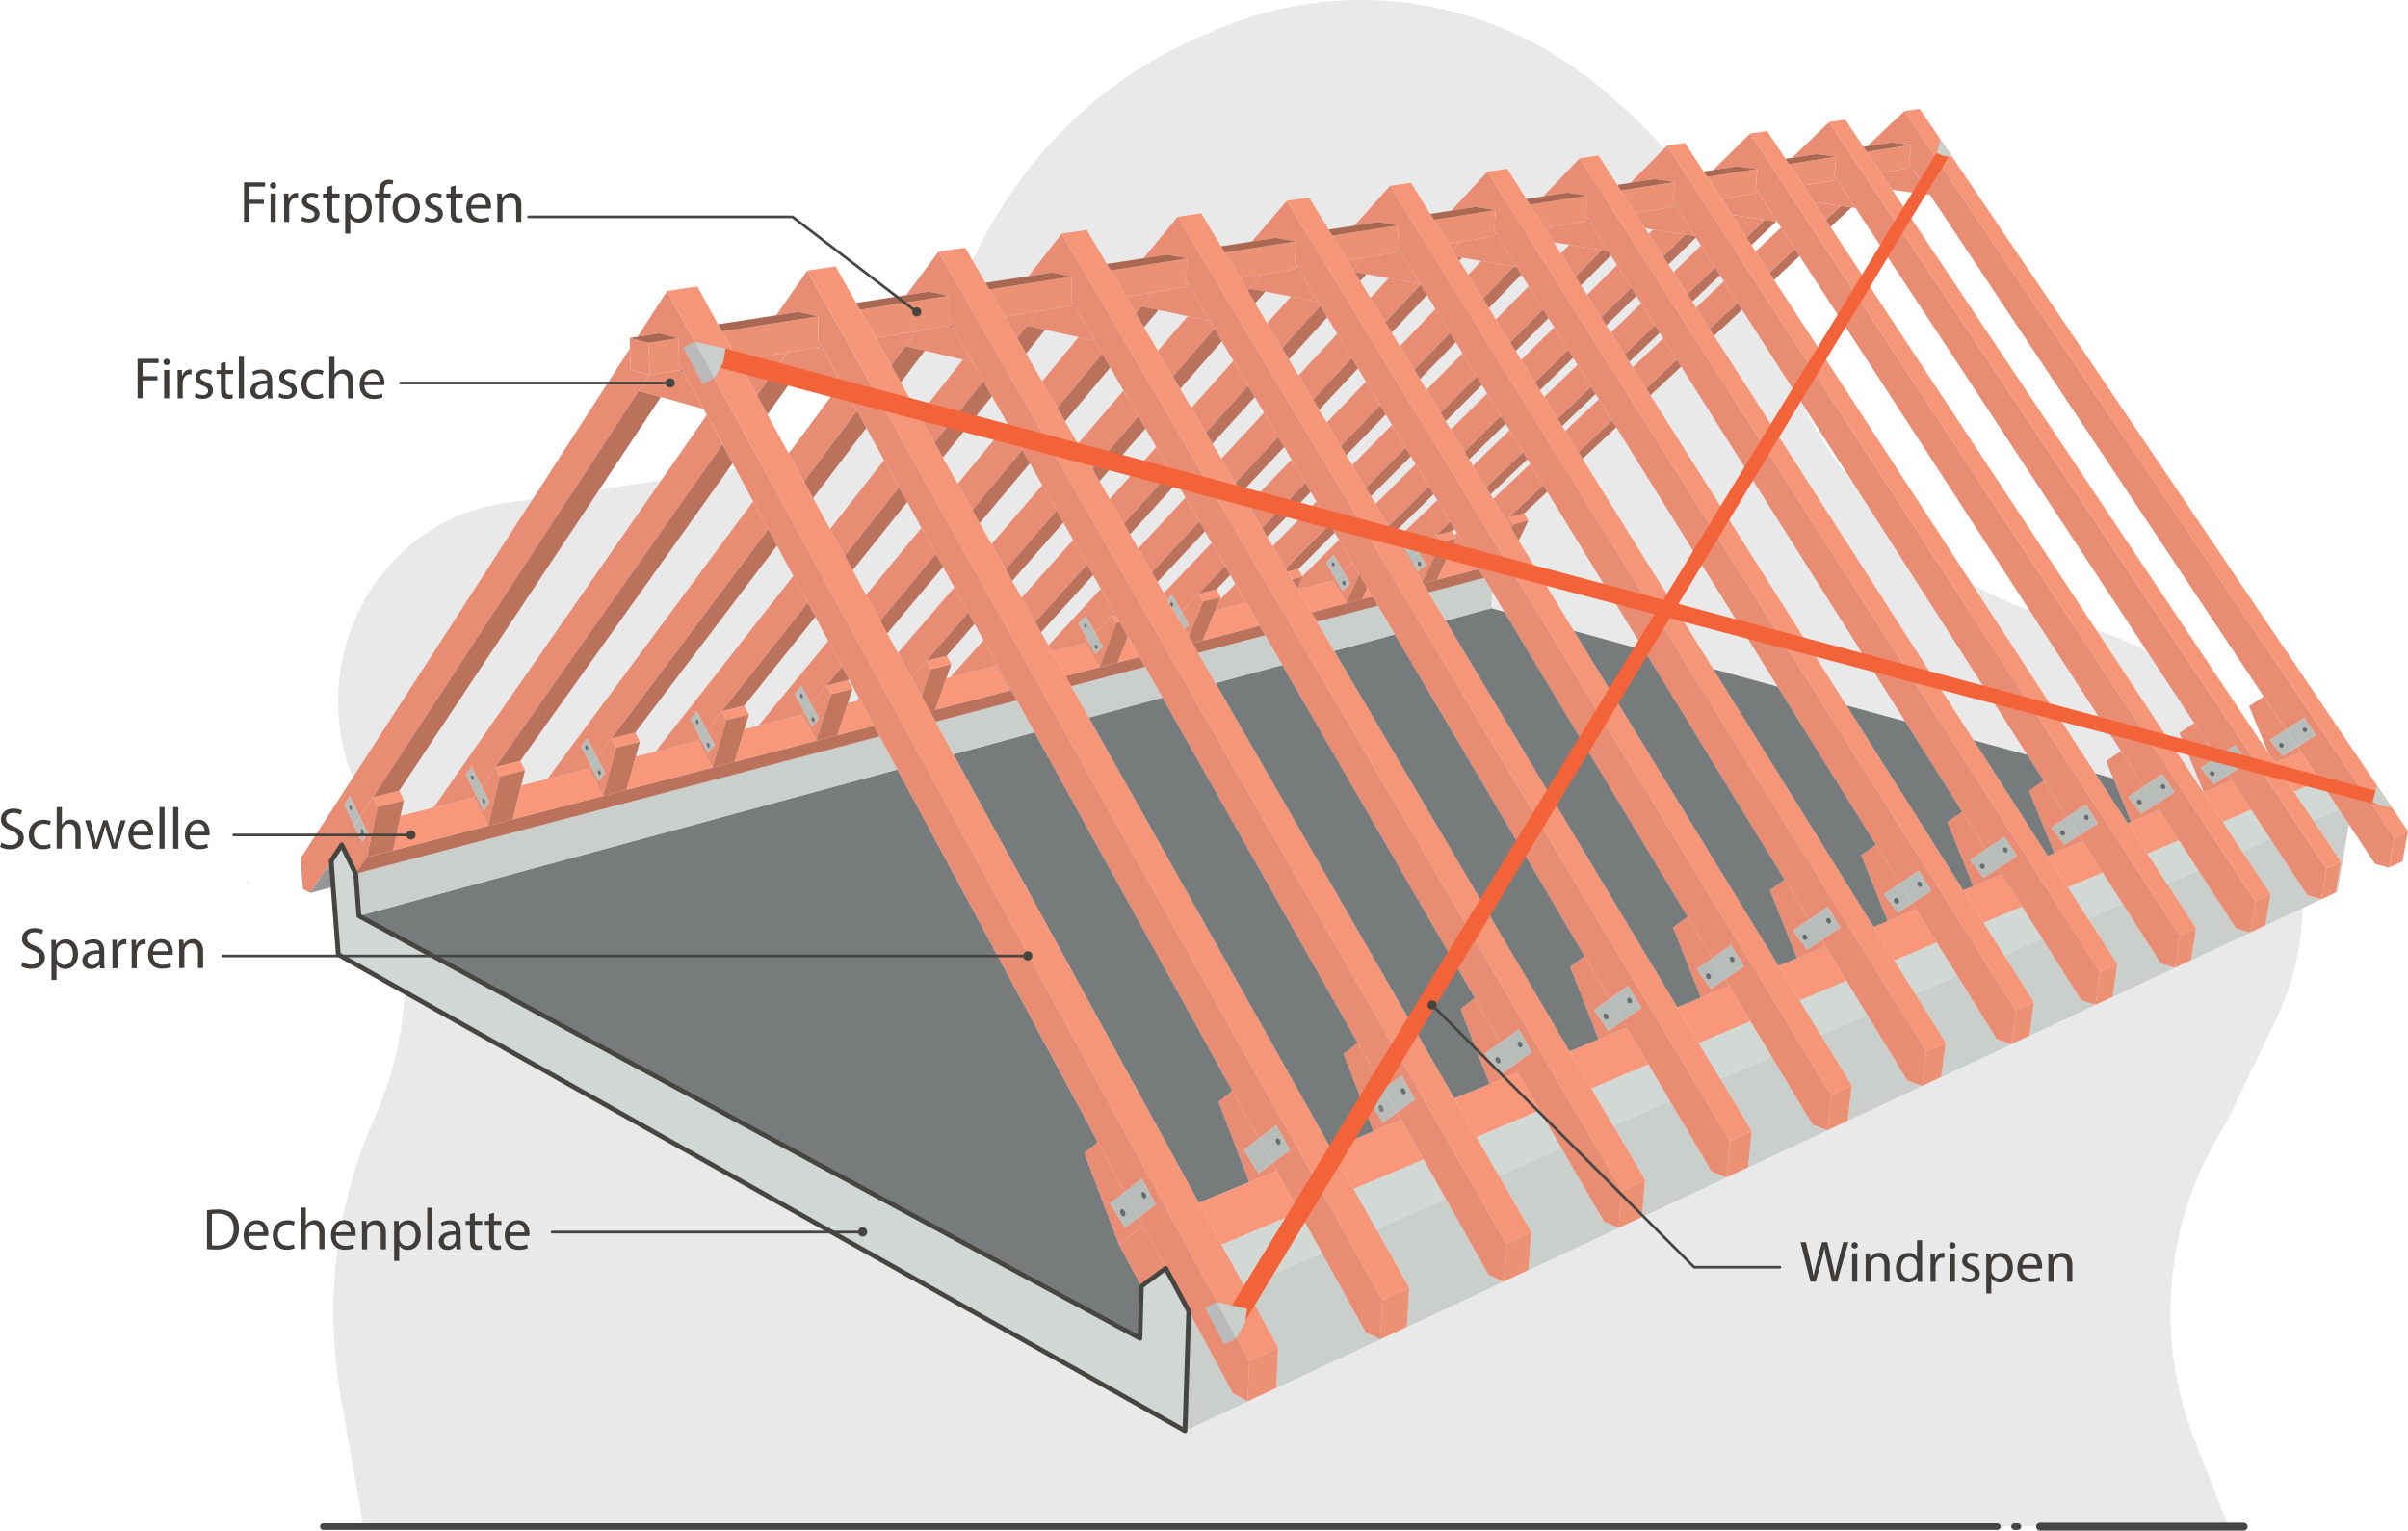 <?xml version="1.0" encoding="UTF-8"?><svg id="a" xmlns="http://www.w3.org/2000/svg" viewBox="0 0 305.52 194.14"><defs><style>.b{fill:#979797;}.c{fill:#b8bdba;}.d{fill:#3f3c3a;isolation:isolate;}.e{fill:#e88d74;}.f{fill:#787b7c;}.g{fill:#b9bab9;}.h{fill:#d2d8d4;}.i{fill:#ed9174;}.j{fill:#797c7d;}.k{fill:#f89779;}.l{fill:#d1d7d3;}.m{fill:#c2765e;}.n{fill:#f69678;}.o{fill:#cb7f6a;}.p{fill:#bb725d;}.q{fill:#464542;}.r{fill:#eaeaea;}.s{fill:#f36339;}.t{fill:#696c6d;}.u{fill:#aa6853;}.v{fill:#cacfcc;}.w{fill:#e8e9e8;}.x{fill:#7c7f80;}</style></defs><g><path class="w" d="M46.11,193.63l-2.92-16.77c-2.06-11.85-.56-24.06,4.29-34.99h0c5.78-13.01,5.23-28.1-1.49-40.62h0c-8.36-15.56,.98-34.97,18-37.43l26.06-3.77c14.4-2.09,26.76-11.7,32.69-25.46l.13-.3c5.8-13.47,16.39-24.1,29.55-29.71l1.95-.84c15.59-6.63,33.39-4.35,46.96,6h0c9.91,7.56,17.65,17.79,22.36,29.56l3.15,7.87c6.51,16.27,20.24,28.25,36.82,32.14h0c10.59,2.49,19.6,9.61,24.72,19.53h0c4.9,9.5,5.05,20.86,.39,30.49l-6.42,13.3h0c-7.63,11.86-9.09,26.86-3.89,40.06l4.3,10.92H46.11v.02Z"/><g><path class="q" d="M253.42,194.05H41.02c-.23,0-.42-.19-.42-.42s.19-.42,.42-.42H253.42c.23,0,.42,.19,.42,.42s-.19,.42-.42,.42Z"/><path class="q" d="M256.03,194.05h-.43c-.23,0-.42-.19-.42-.42s.19-.42,.42-.42h.43c.23,0,.42,.19,.42,.42s-.19,.42-.42,.42Z"/><path class="q" d="M284.67,194.14h-25.83c-.28,0-.5-.23-.5-.5s.23-.5,.5-.5h25.83c.28,0,.5,.23,.5,.5s-.23,.5-.5,.5Z"/></g></g><path class="d" d="M30.96,23.13h2.67v.54h-2.03v1.66h1.88v.53h-1.88v2.27h-.64v-5.01Zm4.09,.4c0,.22-.15,.4-.41,.4-.23,0-.39-.18-.39-.4s.17-.41,.4-.41,.4,.18,.4,.41Zm-.72,4.61v-3.6h.65v3.6h-.65Zm1.72-2.47c0-.42,0-.79-.03-1.12h.57l.02,.71h.03c.16-.48,.55-.79,.99-.79,.07,0,.12,0,.18,.02v.62c-.07-.02-.13-.02-.22-.02-.46,0-.78,.35-.87,.84-.01,.09-.03,.19-.03,.3v1.92h-.64v-2.47Zm2.32,1.81c.19,.13,.53,.26,.85,.26,.47,0,.69-.24,.69-.54,0-.31-.18-.48-.66-.66-.64-.23-.94-.59-.94-1.02,0-.58,.46-1.06,1.23-1.06,.36,0,.68,.1,.88,.22l-.16,.48c-.14-.09-.4-.21-.73-.21-.38,0-.6,.22-.6,.49,0,.3,.21,.43,.68,.61,.62,.24,.93,.55,.93,1.08,0,.63-.49,1.08-1.33,1.08-.39,0-.75-.1-1-.25l.16-.5Zm3.78-3.96v1.03h.93v.5h-.93v1.94c0,.45,.12,.7,.49,.7,.17,0,.29-.02,.38-.04l.03,.49c-.12,.05-.32,.09-.57,.09-.3,0-.54-.1-.7-.27-.18-.19-.25-.51-.25-.94v-1.96h-.55v-.5h.55v-.86l.63-.17Zm1.66,2.21c0-.46-.02-.83-.03-1.17h.58l.03,.62h.01c.26-.44,.68-.7,1.26-.7,.86,0,1.51,.74,1.51,1.83,0,1.29-.78,1.93-1.62,1.93-.47,0-.88-.21-1.1-.56h-.01v1.95h-.64v-3.89Zm.64,.96c0,.1,.01,.19,.03,.27,.12,.45,.51,.77,.97,.77,.68,0,1.08-.56,1.08-1.39,0-.72-.38-1.34-1.06-1.34-.44,0-.85,.32-.98,.81-.02,.08-.04,.18-.04,.27v.62Zm3.62,1.46v-3.1h-.5v-.5h.5v-.17c0-.51,.11-.97,.41-1.26,.24-.24,.57-.33,.87-.33,.23,0,.43,.05,.55,.1l-.09,.51c-.1-.04-.23-.08-.41-.08-.55,0-.69,.49-.69,1.04v.19h.86v.5h-.86v3.1h-.64Zm5.21-1.83c0,1.33-.91,1.91-1.77,1.91-.96,0-1.71-.71-1.71-1.85,0-1.2,.78-1.91,1.77-1.91s1.71,.75,1.71,1.85Zm-2.82,.04c0,.79,.45,1.38,1.08,1.38s1.08-.59,1.08-1.4c0-.61-.3-1.38-1.07-1.38s-1.1,.71-1.1,1.4Zm3.56,1.12c.19,.13,.53,.26,.85,.26,.47,0,.69-.24,.69-.54,0-.31-.18-.48-.66-.66-.64-.23-.94-.59-.94-1.02,0-.58,.46-1.06,1.23-1.06,.36,0,.68,.1,.88,.22l-.16,.48c-.14-.09-.4-.21-.73-.21-.38,0-.6,.22-.6,.49,0,.3,.21,.43,.68,.61,.62,.24,.93,.55,.93,1.08,0,.63-.49,1.08-1.33,1.08-.39,0-.75-.1-1-.25l.16-.5Zm3.78-3.96v1.03h.93v.5h-.93v1.94c0,.45,.12,.7,.49,.7,.17,0,.29-.02,.38-.04l.03,.49c-.12,.05-.32,.09-.57,.09-.3,0-.54-.1-.7-.27-.18-.19-.25-.51-.25-.94v-1.96h-.55v-.5h.55v-.86l.63-.17Zm1.97,2.95c.01,.88,.57,1.25,1.22,1.25,.46,0,.74-.08,.99-.19l.11,.47c-.23,.1-.62,.22-1.18,.22-1.1,0-1.75-.73-1.75-1.81s.63-1.94,1.67-1.94c1.16,0,1.47,1.03,1.47,1.69,0,.13-.01,.24-.02,.3h-2.5Zm1.9-.47c0-.42-.17-1.06-.9-1.06-.65,0-.94,.61-.99,1.06h1.89Zm1.43-.48c0-.37,0-.68-.03-.97h.57l.04,.59h.02c.18-.34,.59-.68,1.18-.68,.49,0,1.26,.3,1.26,1.53v2.15h-.65v-2.07c0-.58-.21-1.06-.82-1.06-.43,0-.76,.3-.87,.67-.03,.08-.04,.19-.04,.3v2.16h-.65v-2.62Z"/><path class="d" d="M26.25,153.51c.39-.06,.85-.11,1.36-.11,.92,0,1.57,.22,2.01,.62,.44,.41,.7,.99,.7,1.8s-.25,1.49-.71,1.95c-.46,.47-1.23,.72-2.19,.72-.46,0-.84-.02-1.16-.06v-4.93Zm.64,4.43c.16,.03,.4,.04,.65,.04,1.37,0,2.11-.77,2.11-2.12,0-1.18-.65-1.93-2.01-1.93-.33,0-.58,.03-.75,.07v3.95Zm4.63-1.17c.01,.88,.57,1.25,1.22,1.25,.46,0,.74-.08,.99-.19l.11,.47c-.23,.1-.62,.22-1.18,.22-1.1,0-1.75-.73-1.75-1.81s.63-1.94,1.67-1.94c1.16,0,1.47,1.03,1.47,1.69,0,.13-.01,.24-.02,.3h-2.5Zm1.9-.47c0-.42-.17-1.06-.9-1.06-.65,0-.94,.61-.99,1.06h1.89Zm3.97,2.01c-.17,.09-.54,.21-1.02,.21-1.07,0-1.77-.74-1.77-1.84s.75-1.91,1.91-1.91c.38,0,.72,.1,.9,.19l-.15,.51c-.15-.09-.4-.17-.75-.17-.82,0-1.26,.61-1.26,1.36,0,.83,.53,1.34,1.24,1.34,.37,0,.61-.1,.79-.18l.11,.49Zm.76-5.14h.65v2.24h.01c.1-.19,.26-.35,.46-.46,.19-.11,.42-.19,.66-.19,.48,0,1.24,.3,1.24,1.54v2.14h-.65v-2.07c0-.58-.21-1.07-.82-1.07-.42,0-.75,.3-.87,.65-.04,.09-.04,.19-.04,.31v2.17h-.65v-5.28Zm4.45,3.6c.01,.88,.57,1.25,1.22,1.25,.46,0,.74-.08,.99-.19l.11,.47c-.23,.1-.62,.22-1.18,.22-1.1,0-1.75-.73-1.75-1.81s.63-1.94,1.67-1.94c1.16,0,1.47,1.03,1.47,1.69,0,.13-.01,.24-.02,.3h-2.5Zm1.9-.47c0-.42-.17-1.06-.9-1.06-.65,0-.94,.61-.99,1.06h1.89Zm1.43-.47c0-.37,0-.68-.03-.97h.57l.04,.6h.01c.18-.34,.59-.68,1.18-.68,.49,0,1.26,.3,1.26,1.53v2.15h-.65v-2.07c0-.58-.21-1.06-.82-1.06-.43,0-.76,.3-.87,.67-.03,.08-.04,.19-.04,.3v2.16h-.65v-2.62Zm4.09,.2c0-.46-.02-.83-.03-1.17h.58l.03,.62h.01c.26-.44,.68-.7,1.26-.7,.86,0,1.51,.74,1.51,1.83,0,1.29-.78,1.93-1.62,1.93-.47,0-.88-.21-1.1-.56h-.01v1.95h-.64v-3.89Zm.64,.96c0,.1,.01,.19,.03,.27,.12,.45,.51,.77,.97,.77,.68,0,1.08-.56,1.08-1.39,0-.72-.38-1.34-1.06-1.34-.44,0-.85,.32-.98,.81-.02,.08-.04,.18-.04,.27v.62Zm3.55-3.81h.65v5.28h-.65v-5.28Zm3.71,5.28l-.05-.45h-.02c-.2,.28-.58,.53-1.09,.53-.72,0-1.09-.51-1.09-1.03,0-.87,.77-1.35,2.14-1.34v-.07c0-.3-.08-.83-.81-.83-.33,0-.68,.1-.93,.27l-.15-.43c.29-.19,.72-.32,1.17-.32,1.09,0,1.35,.75,1.35,1.47v1.34c0,.31,.01,.62,.06,.86h-.59Zm-.1-1.84c-.71-.01-1.51,.11-1.51,.81,0,.42,.28,.62,.61,.62,.46,0,.76-.3,.86-.6,.02-.07,.04-.14,.04-.21v-.62Zm2.42-2.79v1.03h.93v.5h-.93v1.94c0,.45,.12,.7,.49,.7,.17,0,.29-.02,.38-.04l.03,.49c-.12,.05-.32,.09-.57,.09-.3,0-.54-.1-.7-.28-.18-.19-.25-.51-.25-.94v-1.96h-.55v-.5h.55v-.86l.63-.17Zm2.44,0v1.03h.93v.5h-.93v1.94c0,.45,.12,.7,.49,.7,.17,0,.29-.02,.38-.04l.03,.49c-.12,.05-.32,.09-.57,.09-.3,0-.54-.1-.7-.28-.18-.19-.25-.51-.25-.94v-1.96h-.55v-.5h.55v-.86l.63-.17Zm1.97,2.95c.01,.88,.57,1.25,1.22,1.25,.46,0,.74-.08,.99-.19l.11,.47c-.23,.1-.62,.22-1.18,.22-1.1,0-1.75-.73-1.75-1.81s.63-1.94,1.67-1.94c1.16,0,1.47,1.03,1.47,1.69,0,.13-.01,.24-.02,.3h-2.5Zm1.9-.47c0-.42-.17-1.06-.9-1.06-.65,0-.94,.61-.99,1.06h1.89Z"/><path class="d" d="M2.84,122.02c.29,.18,.71,.33,1.15,.33,.65,0,1.04-.35,1.04-.85,0-.47-.27-.74-.93-1-.81-.29-1.31-.71-1.31-1.42,0-.78,.64-1.36,1.6-1.36,.51,0,.88,.12,1.1,.24l-.18,.53c-.16-.09-.49-.24-.94-.24-.68,0-.93,.41-.93,.75,0,.47,.3,.7,.99,.97,.84,.33,1.27,.74,1.27,1.47,0,.77-.57,1.44-1.74,1.44-.48,0-1-.14-1.26-.32l.16-.54Zm3.7-1.63c0-.46-.02-.83-.03-1.17h.58l.03,.62h.01c.26-.44,.68-.7,1.26-.7,.86,0,1.51,.73,1.51,1.83,0,1.29-.78,1.93-1.62,1.93-.47,0-.88-.21-1.1-.56h-.01v1.95h-.64v-3.89Zm.64,.96c0,.1,.01,.19,.03,.27,.12,.45,.51,.76,.97,.76,.68,0,1.08-.56,1.08-1.39,0-.72-.38-1.34-1.06-1.34-.44,0-.85,.32-.98,.81-.02,.08-.04,.18-.04,.27v.62Zm5.52,1.46l-.05-.45h-.02c-.2,.28-.58,.54-1.09,.54-.72,0-1.09-.51-1.09-1.03,0-.87,.77-1.35,2.14-1.34v-.07c0-.3-.08-.83-.81-.83-.33,0-.68,.1-.93,.27l-.15-.43c.29-.19,.72-.32,1.17-.32,1.09,0,1.35,.75,1.35,1.47v1.35c0,.31,.01,.62,.06,.86h-.59Zm-.1-1.84c-.71-.01-1.51,.11-1.51,.81,0,.42,.28,.62,.61,.62,.46,0,.76-.3,.86-.6,.02-.07,.04-.14,.04-.21v-.62Zm1.67-.64c0-.42,0-.79-.03-1.12h.57l.02,.71h.03c.16-.48,.55-.79,.99-.79,.07,0,.12,0,.18,.02v.62c-.07-.02-.13-.02-.22-.02-.46,0-.78,.35-.87,.84-.01,.09-.03,.19-.03,.3v1.92h-.64v-2.47Zm2.44,0c0-.42,0-.79-.03-1.12h.57l.02,.71h.03c.16-.48,.55-.79,.99-.79,.07,0,.12,0,.18,.02v.62c-.07-.02-.13-.02-.22-.02-.46,0-.78,.35-.87,.84-.01,.09-.03,.19-.03,.3v1.92h-.64v-2.47Zm2.69,.79c.01,.88,.57,1.25,1.22,1.25,.46,0,.74-.08,.99-.19l.11,.47c-.23,.1-.62,.22-1.18,.22-1.1,0-1.75-.73-1.75-1.81s.63-1.94,1.67-1.94c1.16,0,1.47,1.03,1.47,1.69,0,.13-.01,.24-.02,.3h-2.5Zm1.9-.47c0-.42-.17-1.06-.9-1.06-.65,0-.94,.61-.99,1.06h1.89Zm1.43-.48c0-.37,0-.68-.03-.97h.57l.04,.59h.02c.18-.34,.59-.68,1.18-.68,.49,0,1.26,.3,1.26,1.53v2.15h-.65v-2.07c0-.58-.21-1.06-.82-1.06-.43,0-.76,.3-.87,.67-.03,.08-.04,.19-.04,.3v2.16h-.65v-2.62Z"/><polygon class="e" points="103.84 43.27 103.79 40.13 101.32 39.55 98.48 39.99 102.43 34.32 175.39 164.88 175.1 169.88 173.24 168.95 167.7 158.92 164.83 153.71 161.96 148.52 161.42 147.54 163.67 145.87 161.94 142.73 159.7 144.42 156.35 138.36 131.24 92.89 129 88.84 128.28 87.54 128.17 87.33 126.49 84.28 124.78 81.2 123.65 79.14 122.85 77.69 121.08 74.5 119.65 71.9 118.74 70.26 116.91 66.95 115.11 63.68 114.07 61.81 112.17 58.36 109.91 54.28 108.73 52.12 106.89 48.79 104.34 44.18 104.24 44 103.84 43.27"/><polygon class="i" points="103.79 40.13 103.84 43.27 104.24 44 103.85 44.06 99.85 44.72 94.59 45.58 93.62 45.74 91.6 42.04 103.79 40.13"/><polygon class="u" points="101.32 39.55 103.79 40.13 91.6 42.04 91.1 41.13 98.48 39.99 101.32 39.55"/><polygon class="e" points="161.42 147.54 161.96 148.52 158.49 149.94 154.6 139.75 156.35 138.36 159.7 144.42 157.8 145.86 159.69 148.82 161.42 147.54"/><polygon class="c" points="159.69 148.82 157.8 145.86 159.7 144.42 161.42 147.54 159.69 148.82"/><path class="c" d="M161.42,147.54l-1.72-3.11,2.24-1.69,1.73,3.14-2.25,1.66Zm.43-2.97v.21l.03,.11,.05,.1,.07,.09,.08,.07,.08,.04h.15l.06-.05,.05-.07,.03-.09v-.21l-.03-.11-.05-.1-.07-.09-.08-.07-.08-.04h-.15l-.06,.05-.05,.07-.03,.09Z"/><polygon class="f" points="156.35 138.36 154.6 139.75 158.49 149.94 152.1 152.56 120.96 95.68 131.24 92.89 156.35 138.36"/><polygon class="v" points="131.24 92.89 120.96 95.68 118.7 91.54 129 88.84 131.24 92.89"/><polygon class="p" points="129 88.84 118.7 91.54 117.97 90.21 118.67 90.03 128.07 87.59 128.28 87.54 129 88.84"/><polygon class="v" points="173.24 168.95 175.1 169.88 178.49 168.3 178.79 163.33 174.62 155.9 183.44 152.06 188.89 161.7 190.75 162.57 193.91 161.09 194.27 156.26 190.17 149.12 198.13 145.65 203.5 154.93 205.36 155.74 208.31 154.36 208.73 149.65 204.69 142.78 211.89 139.65 217.17 148.59 219.02 149.35 221.78 148.06 222.25 143.47 218.28 136.86 224.79 134.02 229.98 142.65 231.83 143.36 234.42 142.15 234.94 137.68 231.03 131.29 236.92 128.73 242.02 137.07 243.86 137.74 246.3 136.6 246.85 132.24 243.01 126.07 248.34 123.74 253.36 131.81 255.18 132.44 257.48 131.37 258.06 127.12 254.29 121.15 259.12 119.04 264.05 126.86 265.86 127.45 268.03 126.44 268.64 122.29 264.93 116.51 269.3 114.6 274.15 122.17 275.94 122.74 277.99 121.78 278.62 117.73 274.98 112.12 278.93 110.4 283.7 117.75 285.48 118.28 287.42 117.37 288.07 113.41 284.49 107.98 288.06 106.41 292.76 113.55 294.51 114.06 296.36 113.2 297.02 109.32 293.5 104.04 296.73 102.63 298.03 104.58 296.56 113.11 150.34 181.48 150.82 166.29 156.44 176.74 158.29 177.74 161.93 176.04 162.16 170.93 157.92 163.19 167.7 158.92 173.24 168.95"/><polygon class="f" points="144.64 169.75 45.53 116.16 113.86 97.6 139.3 144.87 137.6 146.27 141.95 157.79 144.81 163.14 144.64 169.75"/><polygon class="v" points="113.86 97.6 45.53 116.16 45.14 110.83 111.6 93.4 113.86 97.6"/><polygon class="p" points="111.6 93.4 45.14 110.83 46.55 108.72 49.86 107.87 61.93 104.74 65.07 103.92 76.52 100.95 79.5 100.18 90.38 97.36 93.21 96.63 103.56 93.95 106.25 93.25 110.88 92.05 111.6 93.4"/><g><polygon class="e" points="46.55 108.72 45.14 110.83 43.36 107.15 44.75 105.02 46.55 108.72"/><path class="o" d="M45.13,110.94l-.04-.08-1.79-3.71,.02-.02,1.44-2.2,.04,.08,1.81,3.72-.02,.02-1.46,2.18Zm-1.72-3.78l1.73,3.58,1.35-2.01-1.75-3.59-1.33,2.03Z"/></g><polygon class="e" points="46.55 108.72 44.75 105.02 44.96 104.69 45.95 106.73 46.68 105.71 45.67 103.62 47.3 101.13 47.9 102.35 46.55 108.72"/><polygon class="e" points="144.81 163.14 141.95 157.79 144.99 155.46 147.9 160.86 144.81 163.14"/><polygon class="e" points="144.99 155.46 141.95 157.79 137.6 146.27 139.3 144.87 142.7 151.19 140.85 152.63 142.75 155.71 144.44 154.43 144.99 155.46"/><polygon class="e" points="43.36 107.15 42.02 109.2 39.36 113.26 38.44 112.75 38.13 108.89 79.93 44.2 80.03 46.92 82.34 47.55 81.03 49.57 47.3 101.13 45.67 103.62 44.4 100.99 43.7 102.06 44.96 104.69 44.75 105.02 43.36 107.15"/><polygon class="b" points="39.36 113.26 42.02 109.2 42.27 112.49 39.36 113.26"/><polygon class="e" points="144.99 155.46 144.44 154.43 146.63 152.76 144.88 149.49 142.7 151.19 139.3 144.87 113.86 97.6 111.6 93.4 110.88 92.05 109.12 88.79 108.99 88.54 107.7 86.14 106.85 84.56 105.09 81.29 103.45 78.24 102.48 76.45 100.65 73.05 98.58 69.21 97.47 67.14 95.56 63.59 92.96 58.76 91.67 56.35 89.67 52.64 89.25 51.87 86.68 47.09 86.58 46.9 86.18 46.15 86.08 42.9 83.65 42.28 80.89 42.71 84.64 36.9 158.5 172.6 158.29 177.74 156.44 176.74 150.82 166.29 147.9 160.86 144.99 155.46"/><polygon class="i" points="86.08 42.9 86.18 46.15 86.58 46.9 86.2 46.96 82.44 47.58 82.29 43.5 86.08 42.9"/><polygon class="i" points="158.29 177.74 158.5 172.6 162.16 170.93 161.93 176.04 158.29 177.74"/><polygon class="n" points="158.5 172.6 84.64 36.9 88.48 36.34 91.1 41.13 91.6 42.04 93.62 45.74 94 46.42 96.04 50.14 97.37 52.58 100.07 57.52 102.02 61.07 103.17 63.17 105.32 67.1 107.18 70.51 108.18 72.33 109.89 75.46 111.69 78.74 112.56 80.34 113.92 82.82 115.65 85.98 116.93 88.31 117.97 90.21 118.7 91.54 120.96 95.68 152.1 152.56 155 157.86 157.92 163.19 162.16 170.93 158.5 172.6"/><polygon class="h" points="167.7 158.92 157.92 163.19 155 157.86 164.83 153.71 167.7 158.92"/><polygon class="k" points="164.83 153.71 155 157.86 152.1 152.56 158.49 149.94 161.96 148.52 164.83 153.71"/><polygon class="p" points="47.3 101.13 81.03 49.57 83.85 50.36 50.64 100.3 47.3 101.13"/><polygon class="k" points="61.93 104.74 49.86 107.87 50.81 103.49 55.02 102.43 60.14 101.14 61.93 104.74"/><polygon class="m" points="46.55 108.72 47.9 102.35 51.24 101.52 50.81 103.49 49.86 107.87 46.55 108.72"/><polygon class="k" points="47.9 102.35 47.3 101.13 50.64 100.3 51.24 101.52 47.9 102.35"/><path class="c" d="M45.95,106.73l-.98-2.04,.7-1.07,1.01,2.09-.73,1.02Zm.12-.87l.04-.03,.03-.06v-.27l-.02-.1-.04-.09-.04-.06-.05-.06-.05-.04-.05-.02h-.05l-.04,.04-.03,.06v.27l.02,.1,.04,.09,.04,.08,.05,.06,.05,.04,.05,.02,.05-.03Z"/><path class="c" d="M45.67,103.62l-.7,1.07-1.27-2.63,.7-1.07,1.27,2.63Zm-1-1.01v-.16l-.03-.08-.03-.08-.04-.07-.04-.05-.05-.03h-.08l-.03,.03-.02,.05v.23l.02,.08,.03,.08,.04,.07,.04,.05,.05,.03h.08l.03-.03,.02-.05v-.07Z"/><path class="c" d="M144.44,154.43l-1.69,1.28-1.91-3.09,1.85-1.44,1.75,3.25Zm-1.66-.32v-.23l-.03-.12-.05-.12-.07-.11-.08-.09-.09-.06-.09-.03h-.08l-.07,.04-.06,.06-.04,.09v.23l.03,.12,.05,.12,.07,.11,.08,.09,.09,.06,.09,.03h.08l.07-.04,.06-.06,.04-.09Z"/><path class="c" d="M144.44,154.43l-1.74-3.24,2.18-1.7,1.76,3.27-2.2,1.67Zm.86-2.41l.06-.04,.05-.07,.03-.09v-.21l-.05-.11-.05-.1-.07-.09-.08-.07-.08-.04-.08-.02h-.07l-.06,.05-.04,.07-.03,.09v.21l.05,.11,.05,.1,.07,.09,.08,.07,.08,.04,.08,.02h.06Z"/><polygon class="e" points="81.03 49.57 82.34 47.55 82.44 47.58 86.2 46.96 86.68 47.09 89.25 51.87 83.85 50.36 81.03 49.57"/><polygon class="e" points="61.93 104.74 60.14 101.14 60.37 100.82 61.35 102.8 62.12 101.78 61.11 99.75 62.85 97.29 63.44 98.48 61.93 104.74"/><path class="c" d="M61.11,99.75l1,2.03-.77,1.01-.98-1.98,.75-1.06Zm.28,2.19h.1l.04-.03,.03-.06,.02-.07v-.18l-.03-.09-.04-.09-.04-.08-.05-.06-.05-.04h-.1l-.04,.03-.03,.06-.02,.07v.18l.03,.09,.04,.09,.04,.08,.05,.06,.05,.04Z"/><path class="c" d="M61.11,99.75l-.75,1.06-1.26-2.55,.75-1.06,1.26,2.55Zm-1.17-.82h.08l.03-.03,.02-.05v-.23l-.02-.08v-.08l-.05-.07-.04-.05-.05-.03h-.08l-.03,.03-.02,.05v.23l.02,.08,.03,.08,.04,.07,.04,.05,.03,.03Z"/><polygon class="e" points="59.11 98.26 60.37 100.82 60.14 101.14 55.02 102.43 89.67 52.64 91.67 56.35 62.85 97.29 61.11 99.75 59.85 97.21 59.11 98.26"/><polygon class="i" points="178.49 168.3 175.1 169.88 175.39 164.88 178.79 163.33 178.49 168.3"/><polygon class="p" points="62.85 97.29 91.67 56.35 92.96 58.76 66.01 96.51 62.85 97.29"/><polygon class="k" points="62.85 97.29 66.01 96.51 66.61 97.7 63.44 98.48 62.85 97.29"/><polygon class="m" points="63.44 98.48 66.61 97.7 66.13 99.63 65.07 103.92 61.93 104.74 63.44 98.48"/><polygon class="n" points="175.39 164.88 102.43 34.32 106.02 33.79 108.62 38.42 109.11 39.29 111.12 42.87 113.07 46.34 114.29 48.51 116.63 52.68 118.57 56.13 119.63 58.03 121.51 61.37 123.37 64.68 124.31 66.35 125.8 69.01 127.6 72.21 128.43 73.68 129.62 75.8 131.35 78.89 132.09 80.2 133.02 81.86 133.47 82.65 135.2 85.74 135.92 87.03 138.16 91.01 168.88 145.7 171.74 150.79 174.62 155.9 178.79 163.33 175.39 164.88"/><polygon class="e" points="104.34 44.18 106.89 48.79 106.6 48.72 101.13 47.31 98.5 46.64 99.85 44.72 103.85 44.06 104.34 44.18"/><polygon class="e" points="99.85 44.72 98.5 46.64 96.04 50.14 94 46.42 94.59 45.58 99.85 44.72"/><polygon class="p" points="96.04 50.14 98.5 46.64 101.13 47.31 97.37 52.58 96.04 50.14"/><polygon class="h" points="183.44 152.06 174.62 155.9 171.74 150.79 180.61 147.05 183.44 152.06"/><polygon class="k" points="180.61 147.05 171.74 150.79 168.88 145.7 174.26 143.5 177.78 142.06 180.61 147.05"/><polygon class="k" points="76.52 100.95 65.07 103.92 66.13 99.63 69.45 98.79 74.74 97.46 76.52 100.95"/><polygon class="e" points="76.52 100.95 74.74 97.46 74.98 97.14 75.95 99.06 76.76 98.06 75.76 96.09 77.59 93.66 78.18 94.82 76.52 100.95"/><polygon class="i" points="193.91 161.09 190.75 162.57 191.11 157.7 194.27 156.26 193.91 161.09"/><polygon class="e" points="190.75 162.57 188.89 161.7 183.44 152.06 180.61 147.05 177.78 142.06 177.25 141.11 179.54 139.45 177.84 136.43 175.55 138.12 172.25 132.28 147.48 88.48 145.27 84.58 144.56 83.32 143.11 80.75 142.07 78.92 141.5 77.91 141.38 77.7 139.67 74.68 138.69 72.94 137.93 71.6 136.16 68.48 134.91 66.27 134.06 64.76 132.24 61.54 130.67 58.76 129.71 57.06 127.81 53.71 125.86 50.25 124.76 48.32 123.4 45.91 120.88 41.46 120.78 41.28 120.38 40.58 120.38 37.52 117.88 36.98 114.98 37.43 119.09 31.9 191.11 157.7 190.75 162.57"/><polygon class="i" points="120.38 37.52 120.38 40.58 120.78 41.28 120.38 41.34 116.31 42.01 111.12 42.87 109.11 39.29 120.38 37.52"/><polygon class="u" points="117.88 36.98 120.38 37.52 109.11 39.29 108.62 38.42 114.98 37.43 117.88 36.98"/><polygon class="c" points="75.95 99.06 74.98 97.14 75.76 96.09 76.76 98.06 75.95 99.06"/><polygon class="c" points="75.76 96.09 74.98 97.14 73.72 94.66 74.51 93.61 75.76 96.09"/><polygon class="e" points="75.76 96.09 74.51 93.61 73.72 94.66 74.98 97.14 74.74 97.46 69.45 98.79 95.56 63.59 97.47 67.14 77.59 93.66 75.76 96.09"/><path class="c" d="M175.55,138.12l2.28-1.68,1.7,3.02-2.29,1.66-1.69-3Zm2.25-.05l-.05,.07-.03,.08v.2l.03,.1,.05,.1,.07,.08,.08,.06,.08,.04h.15l.06-.05,.05-.07,.03-.08v-.2l-.03-.1-.05-.1-.07-.08-.08-.06-.08-.04h-.15l-.06,.05Z"/><polygon class="e" points="177.25 141.11 177.78 142.06 174.26 143.5 170.46 133.66 172.25 132.28 175.55 138.12 173.61 139.54 175.48 142.38 177.25 141.11"/><polygon class="f" points="170.46 133.66 174.26 143.5 168.88 145.7 138.16 91.01 147.48 88.48 172.25 132.28 170.46 133.66"/><polygon class="v" points="147.48 88.48 138.16 91.01 135.92 87.03 145.27 84.58 147.48 88.48"/><polygon class="p" points="145.27 84.58 135.92 87.03 135.2 85.74 139.48 84.63 141.82 84.03 144.56 83.32 145.27 84.58"/><path class="c" d="M175.55,138.12l1.69,2.99-1.77,1.27-1.87-2.84,1.95-1.42Zm-.39,2.05h-.09l-.07,.05-.06,.06-.04,.09-.02,.1v.11l.04,.12,.05,.11,.07,.1,.08,.08,.09,.05,.09,.02h.09l.08-.05,.06-.06,.04-.09,.02-.1v-.11l-.04-.12-.05-.11-.07-.1-.08-.08-.09-.05-.1-.02Z"/><polygon class="m" points="76.52 100.95 78.18 94.82 81.18 94.07 80.66 95.97 79.5 100.18 76.52 100.95"/><polygon class="k" points="81.18 94.07 78.18 94.82 77.59 93.66 80.59 92.92 81.18 94.07"/><polygon class="p" points="80.59 92.92 77.59 93.66 97.47 67.14 98.58 69.21 80.59 92.92"/><polygon class="n" points="119.09 31.9 122.46 31.41 125.03 35.87 125.51 36.72 127.5 40.17 129.06 42.89 130.19 44.84 132.22 48.37 134.15 51.72 135.13 53.44 136.76 56.28 138.62 59.51 139.5 61.03 140.8 63.3 142.6 66.42 143.38 67.77 144.41 69.57 146.15 72.59 146.85 73.81 147.65 75.21 148.13 76.04 148.48 76.65 148.63 76.9 149.34 78.14 150.29 79.79 150.83 80.73 151.31 81.57 152.02 82.81 154.23 86.64 184.52 139.31 187.34 144.21 190.17 149.12 194.27 156.26 191.11 157.7 119.09 31.9"/><polygon class="e" points="100.07 57.52 106.6 48.72 106.89 48.79 108.73 52.12 102.02 61.07 100.07 57.52"/><polygon class="p" points="102.02 61.07 108.73 52.12 109.91 54.28 103.17 63.17 102.02 61.07"/><polygon class="e" points="120.88 41.46 123.4 45.91 122.17 45.62 117.35 44.48 114.9 43.89 116.31 42.01 120.38 41.34 120.88 41.46"/><polygon class="e" points="116.31 42.01 114.9 43.89 113.07 46.34 111.12 42.87 116.31 42.01"/><polygon class="p" points="113.07 46.34 114.9 43.89 117.35 44.48 114.29 48.51 113.07 46.34"/><polygon class="h" points="198.13 145.65 190.17 149.12 187.34 144.21 195.34 140.83 198.13 145.65"/><polygon class="k" points="195.34 140.83 187.34 144.21 184.52 139.31 189 137.48 192.57 136.02 195.34 140.83"/><polygon class="k" points="90.38 97.36 79.5 100.18 80.66 95.97 83.17 95.33 88.61 93.96 90.38 97.36"/><polygon class="e" points="205.36 155.74 203.5 154.93 198.13 145.65 195.34 140.83 192.57 136.02 192.04 135.1 194.36 133.46 192.69 130.55 190.37 132.22 187.12 126.59 162.69 84.35 160.51 80.58 159.81 79.37 158.12 76.44 156.74 74.06 156.09 72.93 155.44 71.81 153.73 68.86 152.88 67.39 152.16 66.15 150.41 63.1 149.32 61.23 148.52 59.85 146.7 56.7 145.34 54.35 144.45 52.8 142.56 49.54 140.87 46.61 139.85 44.86 138.9 43.21 136.41 38.9 136.31 38.73 135.92 38.05 135.96 35.08 133.43 34.57 130.48 35.03 134.72 29.62 205.77 151.01 205.36 155.74"/><polygon class="i" points="135.96 35.08 135.92 38.05 136.31 38.73 135.91 38.79 131.76 39.47 127.5 40.17 125.51 36.72 135.96 35.08"/><polygon class="u" points="133.43 34.57 135.96 35.08 125.51 36.72 125.03 35.87 130.48 35.03 133.43 34.57"/><polygon class="i" points="208.31 154.36 205.36 155.74 205.77 151.01 208.73 149.65 208.31 154.36"/><path class="c" d="M194.36,133.46l-2.33,1.65-1.67-2.88,2.32-1.67,1.68,2.9Zm-1.5-1.37h-.16l-.06,.05-.05,.06-.03,.08v.2l.03,.1,.05,.09,.07,.08,.08,.06,.08,.04h.16l.06-.05,.05-.06,.03-.08v-.2l-.03-.1-.05-.09-.07-.08-.08-.06-.08-.04Z"/><polygon class="e" points="187.12 126.59 190.37 132.22 188.4 133.64 190.24 136.37 192.04 135.1 192.57 136.02 189 137.48 185.3 127.97 187.12 126.59"/><polygon class="f" points="185.3 127.97 189 137.48 184.52 139.31 154.23 86.64 162.69 84.35 187.12 126.59 185.3 127.97"/><polygon class="v" points="162.69 84.35 154.23 86.64 152.02 82.81 160.51 80.58 162.69 84.35"/><polygon class="p" points="160.51 80.58 152.02 82.81 151.31 81.57 152.63 81.23 159.81 79.37 160.51 80.58"/><polygon class="e" points="90.38 97.36 88.61 93.96 88.86 93.65 89.82 95.52 90.67 94.53 89.68 92.61 91.58 90.21 92.17 91.34 90.38 97.36"/><polygon class="c" points="190.37 132.22 192.04 135.1 190.24 136.37 188.4 133.64 190.37 132.22"/><polygon class="c" points="89.82 95.52 88.86 93.65 89.68 92.61 90.67 94.53 89.82 95.52"/><path class="c" d="M89.68,92.61l-.82,1.04-1.25-2.41,.82-1.03,1.25,2.4Zm-1.4-1.2v.15l.03,.08,.03,.07,.04,.06,.04,.05,.05,.03h.09l.04-.03,.03-.05,.02-.06v-.15l-.03-.08-.03-.07-.04-.06-.04-.05-.05-.03h-.1l-.04,.03-.03,.05v.06Z"/><polygon class="e" points="89.68 92.61 88.43 90.2 87.61 91.24 88.86 93.65 88.61 93.96 83.17 95.33 100.65 73.05 102.48 76.45 91.58 90.21 89.68 92.61"/><polygon class="n" points="205.77 151.01 134.72 29.62 137.89 29.16 140.43 33.48 140.91 34.3 142.88 37.65 144.11 39.74 145.15 41.51 146.91 44.5 148.82 47.76 149.74 49.32 151.16 51.73 153.01 54.87 153.83 56.27 154.96 58.19 156.75 61.24 157.49 62.49 158.38 64.01 160.11 66.96 160.78 68.09 161.47 69.26 163.15 72.13 163.38 72.51 163.94 73.47 164.64 74.65 164.71 74.78 166.4 77.66 167.1 78.85 169.28 82.56 199.14 133.34 201.91 138.05 204.69 142.78 208.73 149.65 205.77 151.01"/><polygon class="p" points="91.58 90.21 102.48 76.45 103.45 78.24 94.43 89.51 91.58 90.21"/><polygon class="k" points="91.58 90.21 94.43 89.51 95.02 90.63 92.17 91.34 91.58 90.21"/><polygon class="m" points="92.17 91.34 95.02 90.63 94.46 92.49 93.21 96.63 90.38 97.36 92.17 91.34"/><polygon class="e" points="116.63 52.68 122.17 45.62 123.4 45.91 124.76 48.32 118.57 56.13 116.63 52.68"/><polygon class="p" points="118.57 56.13 124.76 48.32 125.86 50.25 119.63 58.03 118.57 56.13"/><polygon class="e" points="105.32 67.1 112.17 58.36 114.07 61.81 107.18 70.51 105.32 67.1"/><polygon class="p" points="107.18 70.51 114.07 61.81 115.11 63.68 108.18 72.33 107.18 70.51"/><polygon class="e" points="136.41 38.9 138.9 43.21 136.85 42.76 132.61 41.82 130.31 41.31 131.76 39.47 135.91 38.79 136.41 38.9"/><polygon class="e" points="131.76 39.47 130.31 41.31 129.06 42.89 127.5 40.17 131.76 39.47"/><polygon class="p" points="129.06 42.89 130.31 41.31 132.61 41.82 130.19 44.84 129.06 42.89"/><polygon class="h" points="211.89 139.65 204.69 142.78 201.91 138.05 209.14 135 211.89 139.65"/><polygon class="k" points="209.14 135 201.91 138.05 199.14 133.34 202.81 131.83 206.41 130.36 209.14 135"/><polygon class="k" points="103.56 93.95 93.21 96.63 94.46 92.49 96.23 92.04 101.8 90.64 103.56 93.95"/><polygon class="e" points="219.02 149.35 217.17 148.59 211.89 139.65 209.14 135 206.41 130.36 205.89 129.48 208.24 127.85 206.59 125.04 204.25 126.7 201.04 121.27 176.97 80.47 174.82 76.83 174.13 75.65 173.49 74.57 172.45 72.82 171.55 71.29 169.9 68.48 169.34 67.55 168.73 66.51 167.03 63.62 166.3 62.39 165.62 61.24 163.87 58.27 162.94 56.69 162.18 55.42 160.38 52.35 159.2 50.36 158.36 48.94 156.49 45.77 155.03 43.29 154.09 41.69 153.48 40.67 151.02 36.49 150.92 36.33 150.53 35.67 150.61 32.78 148.06 32.3 145.08 32.76 149.43 27.49 219.48 144.74 219.02 149.35"/><polygon class="i" points="150.61 32.78 150.53 35.67 150.92 36.33 150.51 36.39 146.32 37.08 142.88 37.65 140.91 34.3 150.61 32.78"/><polygon class="u" points="148.06 32.3 150.61 32.78 140.91 34.3 140.43 33.48 145.08 32.76 148.06 32.3"/><polygon class="e" points="201.04 121.27 204.25 126.7 202.26 128.1 204.08 130.74 205.89 129.48 206.41 130.36 202.81 131.83 199.21 122.63 201.04 121.27"/><polygon class="c" points="202.26 128.1 204.25 126.7 205.89 129.48 204.08 130.74 202.26 128.1"/><path class="c" d="M205.89,129.48l-1.64-2.78,2.34-1.66,1.65,2.8-2.35,1.64Zm.63-2.89l-.05,.06-.03,.08v.19l.03,.1,.05,.09,.07,.08,.08,.06,.08,.03h.16l.07-.05,.05-.06,.03-.08v-.19l-.03-.1-.05-.09-.07-.08-.08-.06-.08-.03h-.16l-.07,.05Z"/><polygon class="f" points="201.04 121.27 199.21 122.63 202.81 131.83 199.14 133.34 169.28 82.56 176.97 80.47 201.04 121.27"/><polygon class="v" points="176.97 80.47 169.28 82.56 167.1 78.85 174.82 76.83 176.97 80.47"/><polygon class="p" points="174.82 76.83 167.1 78.85 166.4 77.66 170.81 76.51 172.86 75.98 174.13 75.65 174.82 76.83"/><polygon class="i" points="221.78 148.06 219.02 149.35 219.48 144.74 222.25 143.47 221.78 148.06"/><polygon class="e" points="103.56 93.95 101.8 90.64 102.06 90.33 103.02 92.15 103.89 91.17 102.91 89.3 104.87 86.93 105.46 88.03 103.56 93.95"/><polygon class="c" points="102.91 89.3 103.89 91.17 103.02 92.15 102.06 90.33 102.91 89.3"/><path class="c" d="M102.91,89.3l-.85,1.02-1.24-2.35,.85-1.02,1.24,2.35Zm-1.05-.87v-.15l-.03-.08-.03-.07-.04-.06-.05-.05-.05-.03h-.09l-.04,.03-.03,.05-.02,.06v.15l.03,.08,.03,.07,.04,.06,.05,.05,.05,.03h.09l.04-.03,.03-.05,.02-.06Z"/><polygon class="e" points="102.91 89.3 101.67 86.96 100.82 87.98 102.06 90.33 101.8 90.64 96.23 92.04 105.09 81.29 106.85 84.56 104.87 86.93 102.91 89.3"/><polygon class="m" points="103.56 93.95 105.46 88.03 108.17 87.35 107.58 89.18 106.25 93.25 103.56 93.95"/><polygon class="k" points="108.17 87.35 105.46 88.03 104.87 86.93 107.59 86.27 108.17 87.35"/><polygon class="p" points="107.7 86.14 107.59 86.27 104.87 86.93 106.85 84.56 107.7 86.14"/><polygon class="e" points="132.22 48.37 136.85 42.76 138.9 43.21 139.85 44.86 134.15 51.72 132.22 48.37"/><polygon class="e" points="121.51 61.37 127.81 53.71 129.71 57.06 123.37 64.68 121.51 61.37"/><polygon class="e" points="109.89 75.46 116.91 66.95 118.74 70.26 111.69 78.74 109.89 75.46"/><polygon class="n" points="149.43 27.49 152.41 27.05 154.92 31.24 155.4 32.03 157.34 35.27 158.29 36.85 159.25 38.46 160.77 40.99 162.67 44.16 163.53 45.59 164.75 47.63 166.59 50.69 167.37 51.98 168.34 53.6 170.12 56.57 170.82 57.73 171.58 59 173.31 61.89 173.94 62.94 174.52 63.91 176.21 66.72 176.78 67.68 177.21 68.39 178.85 71.12 180.47 73.83 180.57 73.98 181.26 75.14 183.41 78.72 212.82 127.75 215.55 132.29 218.28 136.86 222.25 143.47 219.48 144.74 149.43 27.49"/><polygon class="p" points="111.69 78.74 118.74 70.26 119.65 71.9 112.56 80.34 111.69 78.74"/><polygon class="p" points="123.37 64.68 129.71 57.06 130.67 58.76 124.31 66.35 123.37 64.68"/><polygon class="p" points="134.15 51.72 139.85 44.86 140.87 46.61 135.13 53.44 134.15 51.72"/><polygon class="e" points="151.02 36.49 153.48 40.67 150.7 40.09 146.98 39.32 144.82 38.88 146.32 37.08 150.51 36.39 151.02 36.49"/><polygon class="e" points="146.32 37.08 144.82 38.88 144.11 39.74 142.88 37.65 146.32 37.08"/><polygon class="p" points="144.11 39.74 144.82 38.88 146.98 39.32 145.15 41.51 144.11 39.74"/><polygon class="h" points="224.79 134.02 218.28 136.86 215.55 132.29 222.09 129.53 224.79 134.02"/><polygon class="k" points="222.09 129.53 215.55 132.29 212.82 127.75 215.79 126.53 219.4 125.06 222.09 129.53"/><polygon class="k" points="110.88 92.05 106.25 93.25 107.58 89.18 108.68 88.9 109.12 88.79 110.88 92.05"/><polygon class="i" points="234.42 142.15 231.83 143.36 232.33 138.87 234.94 137.68 234.42 142.15"/><polygon class="e" points="231.83 143.36 229.98 142.65 224.79 134.02 222.09 129.53 219.4 125.06 218.89 124.2 221.26 122.58 219.63 119.87 217.27 121.52 214.12 116.27 190.87 77.61 189.33 75.04 188.28 73.3 187.6 72.16 185.95 69.43 184.86 67.61 184.54 67.08 184 66.18 182.35 63.44 181.89 62.68 181.31 61.7 179.61 58.88 179 57.87 178.35 56.79 176.61 53.89 175.82 52.57 175.11 51.39 173.31 48.4 172.3 46.73 171.52 45.42 169.66 42.34 168.4 40.24 167.52 38.78 167.22 38.27 164.78 34.22 164.69 34.06 164.3 33.43 164.42 30.62 161.85 30.17 158.84 30.63 163.28 25.47 232.33 138.87 231.83 143.36"/><polygon class="i" points="164.42 30.62 164.3 33.43 164.69 34.06 164.28 34.13 160.04 34.83 157.34 35.27 155.4 32.03 164.42 30.62"/><polygon class="u" points="161.85 30.17 164.42 30.62 155.4 32.03 154.92 31.24 158.84 30.63 161.85 30.17"/><path class="c" d="M221.26,122.58l-2.37,1.62-1.62-2.69,2.36-1.64,1.63,2.71Zm-1.27-1.09l-.06-.07-.08-.05-.08-.03h-.16l-.07,.05-.05,.06-.03,.08v.19l.03,.09,.05,.09,.06,.07,.08,.05,.08,.03h.16l.07-.05,.05-.06,.03-.08v-.19l-.03-.1-.05-.08Z"/><polygon class="c" points="217.27 121.52 218.89 124.2 217.06 125.45 215.27 122.91 217.27 121.52"/><polygon class="e" points="215.27 122.91 217.06 125.45 218.89 124.2 219.4 125.06 215.79 126.53 212.27 117.62 214.12 116.27 217.27 121.52 215.27 122.91"/><polygon class="f" points="214.12 116.27 212.27 117.62 215.79 126.53 212.82 127.75 183.41 78.72 189.19 77.15 190.87 77.61 214.12 116.27"/><polygon class="v" points="189.19 77.15 183.41 78.72 181.26 75.14 188.28 73.3 189.33 75.04 189.19 77.15"/><polygon class="p" points="188.28 73.3 181.26 75.14 180.57 73.98 182.34 73.52 187.6 72.16 188.28 73.3"/><polygon class="e" points="164.78 34.22 167.22 38.27 163.8 37.61 160.55 36.98 158.52 36.58 160.04 34.83 164.28 34.13 164.78 34.22"/><polygon class="e" points="146.91 44.5 150.7 40.09 153.48 40.67 154.09 41.69 148.82 47.76 146.91 44.5"/><polygon class="e" points="136.76 56.28 142.56 49.54 144.45 52.8 138.62 59.51 136.76 56.28"/><polygon class="e" points="125.8 69.01 132.24 61.54 134.06 64.76 127.6 72.21 125.8 69.01"/><polygon class="e" points="113.92 82.82 121.08 74.5 122.85 77.69 117.53 83.82 115.65 85.98 113.92 82.82"/><polygon class="e" points="115.65 85.98 117.53 83.82 118.11 84.88 116.93 88.31 115.65 85.98"/><polygon class="m" points="116.93 88.31 118.11 84.88 120.7 84.24 120.07 86.03 118.67 90.03 117.97 90.21 116.93 88.31"/><polygon class="k" points="120.7 84.24 118.11 84.88 117.53 83.82 120.12 83.18 120.7 84.24"/><polygon class="p" points="120.12 83.18 117.53 83.82 122.85 77.69 123.65 79.14 120.12 83.18"/><polygon class="e" points="108.68 88.9 108.99 88.54 109.12 88.79 108.68 88.9"/><polygon class="n" points="232.33 138.87 163.28 25.47 166.1 25.06 168.58 29.12 169.05 29.89 170.97 33.03 171.67 34.18 171.86 34.49 172.57 35.65 173.88 37.79 175.76 40.87 176.57 42.19 177.62 43.91 179.44 46.89 180.17 48.08 181 49.44 182.77 52.34 183.43 53.42 184.07 54.47 185.8 57.29 186.4 58.27 186.88 59.06 188.56 61.81 189.11 62.71 189.45 63.28 191.09 65.95 191.76 67.04 192.69 68.57 199.69 80.02 225.66 122.5 228.34 126.89 231.03 131.29 234.94 137.68 232.33 138.87"/><polygon class="e" points="160.04 34.83 158.52 36.58 158.29 36.85 157.34 35.27 160.04 34.83"/><polygon class="p" points="127.6 72.21 134.06 64.76 134.91 66.27 128.43 73.68 127.6 72.21"/><polygon class="p" points="138.62 59.51 144.45 52.8 145.34 54.35 139.5 61.03 138.62 59.51"/><polygon class="p" points="148.82 47.76 154.09 41.69 155.03 43.29 149.74 49.32 148.82 47.76"/><polygon class="p" points="158.29 36.85 158.52 36.58 160.55 36.98 159.25 38.46 158.29 36.85"/><polygon class="h" points="236.92 128.73 231.03 131.29 228.34 126.89 234.27 124.39 236.92 128.73"/><polygon class="k" points="234.27 124.39 228.34 126.89 225.66 122.5 227.99 121.54 231.62 120.06 234.27 124.39"/><polygon class="k" points="128.07 87.59 118.67 90.03 120.07 86.03 120.56 85.91 126.33 84.45 128.07 87.59"/><polygon class="i" points="246.85 132.24 246.3 136.6 243.86 137.74 244.4 133.36 246.85 132.24"/><polygon class="n" points="246.85 132.24 244.4 133.36 176.36 23.57 179.02 23.18 181.47 27.13 181.94 27.87 183.83 30.92 184.32 31.7 184.85 32.57 185.16 33.05 186.28 34.86 188.15 37.86 188.9 39.07 189.8 40.51 191.61 43.42 192.3 44.53 193 45.65 194.76 48.48 195.38 49.49 195.92 50.35 197.63 53.11 198.2 54.03 198.59 54.66 200.26 57.34 200.79 58.19 217.38 84.86 237.72 117.57 240.36 121.81 243.01 126.07 246.85 132.24"/><polygon class="e" points="244.4 133.36 243.86 137.74 242.02 137.07 236.92 128.73 234.27 124.39 231.62 120.06 231.11 119.24 233.49 117.64 231.9 115.02 229.52 116.64 226.42 111.57 208.61 82.46 196.31 62.37 195.8 61.53 194.15 58.84 193.79 58.24 193.23 57.33 191.54 54.57 191.03 53.74 190.42 52.74 188.69 49.91 188.02 48.82 187.35 47.72 185.56 44.81 184.71 43.4 183.97 42.2 182.13 39.19 181.05 37.43 180.23 36.09 180.18 36.01 177.78 32.08 177.68 31.93 177.3 31.31 177.45 28.58 174.87 28.15 171.84 28.62 176.36 23.57 244.4 133.36"/><polygon class="i" points="177.45 28.58 177.3 31.31 177.68 31.93 177.27 32 173.01 32.7 170.97 33.03 169.05 29.89 177.45 28.58"/><polygon class="u" points="174.87 28.15 177.45 28.58 169.05 29.89 168.58 29.12 171.84 28.62 174.87 28.15"/><polygon class="e" points="177.78 32.08 180.18 36.01 176.2 35.28 173.37 34.77 171.86 34.49 171.67 34.18 173.01 32.7 177.27 32 177.78 32.08"/><polygon class="e" points="173.01 32.7 171.67 34.18 170.97 33.03 173.01 32.7"/><polygon class="e" points="226.42 111.57 229.52 116.64 227.51 118.02 229.28 120.48 231.11 119.24 231.62 120.06 227.99 121.54 224.56 112.9 226.42 111.57"/><path class="c" d="M229.52,116.64l2.37-1.62,1.6,2.62-2.38,1.6-1.59-2.6Zm2.49,.49h.16l.07-.05,.05-.06,.03-.08v-.18l-.03-.09-.05-.08-.06-.07-.07-.05-.08-.03h-.16l-.07,.05-.05,.06-.03,.08v.18l.03,.09,.05,.08,.06,.07,.07,.05,.08,.03Z"/><polygon class="e" points="160.77 40.99 163.8 37.61 167.22 38.27 167.52 38.78 162.67 44.16 160.77 40.99"/><polygon class="p" points="162.67 44.16 167.52 38.78 168.4 40.24 163.53 45.59 162.67 44.16"/><polygon class="e" points="151.16 51.73 156.49 45.77 158.36 48.94 153.01 54.87 151.16 51.73"/><polygon class="p" points="153.01 54.87 158.36 48.94 159.2 50.36 153.83 56.27 153.01 54.87"/><polygon class="e" points="140.8 63.3 146.7 56.7 148.52 59.85 142.6 66.42 140.8 63.3"/><polygon class="p" points="142.6 66.42 148.52 59.85 149.32 61.23 143.38 67.77 142.6 66.42"/><polygon class="e" points="129.62 75.8 136.16 68.48 137.93 71.6 131.35 78.89 129.62 75.8"/><polygon class="p" points="131.35 78.89 137.93 71.6 138.69 72.94 132.09 80.2 131.35 78.89"/><polygon class="e" points="120.56 85.91 124.78 81.2 126.49 84.28 126.33 84.45 120.56 85.91"/><polygon class="e" points="126.33 84.45 126.49 84.28 128.17 87.33 128.07 87.59 126.33 84.45"/><polygon class="c" points="231.11 119.24 229.28 120.48 227.51 118.02 229.52 116.64 231.11 119.24"/><polygon class="f" points="226.42 111.57 224.56 112.9 227.99 121.54 225.66 122.5 199.69 80.02 208.61 82.46 226.42 111.57"/><polygon class="m" points="128.07 87.59 128.17 87.33 128.28 87.54 128.07 87.59"/><polygon class="h" points="248.34 123.74 243.01 126.07 240.36 121.81 245.73 119.55 248.34 123.74"/><polygon class="k" points="245.73 119.55 240.36 121.81 237.72 117.57 239.5 116.84 243.13 115.36 245.73 119.55"/><polygon class="k" points="139.48 84.63 135.2 85.74 133.47 82.65 137.77 81.57 139.48 84.63"/><polygon class="e" points="137.77 81.57 133.47 82.65 133.02 81.86 139.67 74.68 141.38 77.7 141.09 78.01 138.97 80.29 137.76 78.12 136.84 79.1 138.05 81.27 137.77 81.57"/><path class="c" d="M137.76,78.12l1.21,2.17-.92,.98-1.21-2.17,.92-.98Zm-.09,1.49l.05,.02h.1l.04-.03,.03-.05,.02-.06v-.14l-.02-.07-.03-.07-.04-.06-.05-.04-.05-.02h-.1l-.04,.03-.03,.05-.02,.06v.14l.02,.07,.03,.07,.04,.06,.05,.04Z"/><polygon class="c" points="138.05 81.27 138.97 80.29 139.93 82.01 138.98 82.96 138.05 81.27"/><polygon class="e" points="139.93 82.01 138.97 80.29 141.09 78.01 141.66 79.02 139.48 84.63 137.77 81.57 138.05 81.27 138.98 82.96 139.93 82.01"/><polygon class="e" points="255.18 132.44 253.36 131.81 248.34 123.74 245.73 119.55 243.13 115.36 242.63 114.56 245.02 112.98 243.45 110.44 241.07 112.05 238.01 107.14 225.54 87.09 205.07 54.19 204.54 53.33 202.86 50.63 202.45 49.97 201.87 49.04 200.15 46.27 199.59 45.38 198.96 44.36 197.19 41.51 196.46 40.35 195.77 39.23 193.95 36.3 193.03 34.82 192.44 33.88 190.06 30.06 189.97 29.91 189.6 29.31 189.76 26.65 187.19 26.24 184.15 26.71 188.72 21.77 255.76 128.17 255.18 132.44"/><polygon class="i" points="189.76 26.65 189.6 29.31 189.97 29.91 189.55 29.98 185.28 30.68 183.83 30.92 181.94 27.87 189.76 26.65"/><polygon class="u" points="187.19 26.24 189.76 26.65 181.94 27.87 181.47 27.13 184.15 26.71 187.19 26.24"/><polygon class="e" points="242.63 114.56 243.13 115.36 239.5 116.84 236.14 108.46 238.01 107.14 241.07 112.05 239.04 113.42 240.79 115.79 242.63 114.56"/><polygon class="f" points="238.01 107.14 236.14 108.46 239.5 116.84 237.72 117.57 217.38 84.86 225.54 87.09 238.01 107.14"/><path class="c" d="M239.04,113.42l2.02-1.37,1.56,2.51-1.84,1.22-1.74-2.36Zm1.26,.64l-.02,.09v.1l.02,.1,.05,.09,.06,.08,.08,.06,.09,.04,.09,.02h.09l.08-.05,.06-.06,.04-.08,.02-.09v-.1l-.02-.1-.05-.09-.06-.08-.08-.06-.09-.04-.09-.02h-.09l-.08,.05-.06,.06-.04,.08Z"/><path class="c" d="M242.63,114.56l-1.56-2.51,2.38-1.61,1.57,2.53-2.39,1.59Zm1.23-2.34v-.09l-.04-.09-.05-.08-.06-.07-.07-.05-.08-.03h-.08l-.08,.02-.07,.04-.05,.06-.03,.08v.18l.03,.09,.05,.08,.06,.07,.07,.05,.08,.03h.16l.07-.05,.05-.06,.03-.08v-.1Z"/><polygon class="i" points="257.48 131.37 255.18 132.44 255.76 128.17 258.06 127.12 257.48 131.37"/><polygon class="e" points="190.06 30.06 192.44 33.88 192.05 33.81 187.96 33.1 185.51 32.68 184.85 32.57 184.32 31.7 185.28 30.68 189.55 29.98 190.06 30.06"/><polygon class="e" points="185.28 30.68 184.32 31.7 183.83 30.92 185.28 30.68"/><polygon class="k" points="141.66 79.02 141.09 78.01 141.5 77.91 142.07 78.92 141.66 79.02"/><polygon class="m" points="139.48 84.63 141.66 79.02 142.07 78.92 143.11 80.75 141.82 84.03 139.48 84.63"/><polygon class="k" points="141.82 84.03 143.11 80.75 144.56 83.32 141.82 84.03"/><polygon class="p" points="141.09 78.01 141.38 77.7 141.5 77.91 141.09 78.01"/><polygon class="e" points="164.75 47.63 169.66 42.34 171.52 45.42 166.59 50.69 164.75 47.63"/><polygon class="p" points="166.59 50.69 171.52 45.42 172.3 46.73 167.37 51.98 166.59 50.69"/><polygon class="e" points="154.96 58.19 160.38 52.35 162.18 55.42 156.75 61.24 154.96 58.19"/><polygon class="p" points="156.75 61.24 162.18 55.42 162.94 56.69 157.49 62.49 156.75 61.24"/><polygon class="e" points="144.41 69.57 150.41 63.1 152.16 66.15 146.15 72.59 144.41 69.57"/><polygon class="p" points="146.15 72.59 152.16 66.15 152.88 67.39 146.85 73.81 146.15 72.59"/><polygon class="n" points="188.72 21.77 191.24 21.41 193.66 25.24 194.12 25.96 195.99 28.92 196.29 29.4 197.12 30.72 198.03 32.15 199.88 35.08 200.59 36.2 201.35 37.4 203.14 40.24 203.79 41.27 204.38 42.19 206.12 44.95 206.72 45.89 207.15 46.58 208.86 49.28 209.4 50.14 234.27 89.47 249.09 112.92 251.69 117.03 254.29 121.15 258.06 127.12 255.76 128.17 188.72 21.77"/><polygon class="h" points="259.12 119.04 254.29 121.15 251.69 117.03 256.55 114.98 259.12 119.04"/><polygon class="k" points="256.55 114.98 251.69 117.03 249.09 112.92 250.36 112.4 253.99 110.92 256.55 114.98"/><polygon class="e" points="265.86 127.45 264.05 126.86 259.12 119.04 256.55 114.98 253.99 110.92 253.5 110.15 255.89 108.58 254.34 106.13 251.96 107.71 248.96 102.96 241.73 91.51 213.3 46.5 212.74 45.63 211.03 42.92 210.58 42.21 209.98 41.25 208.23 38.48 207.62 37.52 206.97 36.48 205.16 33.63 204.39 32.4 204.04 31.85 201.7 28.15 201.61 28 201.24 27.41 201.43 24.82 198.85 24.43 195.8 24.9 200.43 20.07 266.46 123.28 265.86 127.45"/><polygon class="i" points="201.43 24.82 201.24 27.41 201.61 28 201.19 28.07 196.9 28.77 195.99 28.92 194.12 25.96 201.43 24.82"/><polygon class="u" points="198.85 24.43 201.43 24.82 194.12 25.96 193.66 25.24 195.8 24.9 198.85 24.43"/><polygon class="i" points="268.03 126.44 265.86 127.45 266.46 123.28 268.64 122.29 268.03 126.44"/><path class="c" d="M251.96,107.71l2.38-1.59,1.54,2.45-2.39,1.57-1.53-2.43Zm2.26-.19l-.05,.06-.03,.07v.17l.03,.09,.05,.08,.06,.07,.07,.05,.08,.03h.08l.08-.02,.07-.04,.05-.06,.03-.07v-.17l-.03-.09-.05-.08-.06-.07-.07-.05-.08-.03h-.08l-.08,.02-.07,.04Z"/><polygon class="c" points="251.96 107.71 253.5 110.15 251.66 111.36 249.93 109.07 251.96 107.71"/><polygon class="e" points="251.96 107.71 249.93 109.07 251.66 111.36 253.5 110.15 253.99 110.92 250.36 112.4 247.08 104.26 248.96 102.96 251.96 107.71"/><polygon class="f" points="248.96 102.96 247.08 104.26 250.36 112.4 249.09 112.92 234.27 89.47 241.73 91.51 248.96 102.96"/><polygon class="e" points="168.34 53.6 173.31 48.4 175.11 51.39 170.12 56.57 168.34 53.6"/><polygon class="e" points="158.38 64.01 163.87 58.27 165.62 61.24 160.11 66.96 158.38 64.01"/><polygon class="e" points="147.65 75.21 153.73 68.86 155.44 71.81 152.08 75.3 149.91 77.55 148.71 75.43 148.13 76.04 147.65 75.21"/><polygon class="c" points="148.13 76.04 148.71 75.43 149.91 77.55 149.34 78.14 148.63 76.9 148.66 76.92 148.71 76.92 148.76 76.91 148.8 76.88 148.83 76.84 148.85 76.78 148.86 76.71 148.86 76.64 148.84 76.57 148.81 76.51 148.77 76.45 148.73 76.41 148.68 76.39 148.63 76.38 148.58 76.4 148.54 76.43 148.51 76.47 148.49 76.53 148.48 76.6 148.48 76.65 148.13 76.04"/><polygon class="t" points="148.49 76.53 148.51 76.47 148.54 76.43 148.58 76.4 148.63 76.38 148.68 76.39 148.73 76.41 148.77 76.45 148.81 76.51 148.84 76.57 148.86 76.64 148.86 76.71 148.85 76.78 148.83 76.84 148.8 76.88 148.76 76.91 148.71 76.92 148.66 76.92 148.63 76.9 148.48 76.65 148.48 76.6 148.49 76.53"/><polygon class="c" points="149.34 78.14 149.91 77.55 150.86 79.23 150.29 79.79 149.34 78.14"/><polygon class="e" points="150.29 79.79 150.86 79.23 149.91 77.55 152.08 75.3 152.64 76.29 150.83 80.73 150.29 79.79"/><polygon class="n" points="200.43 20.07 202.81 19.73 205.2 23.45 205.65 24.15 207.5 27.03 207.64 27.25 208.73 28.95 209.18 29.66 211.01 32.51 211.68 33.55 212.32 34.53 214.09 37.31 214.71 38.26 215.19 39.01 216.92 41.71 217.48 42.59 250.41 93.89 259.81 108.54 262.37 112.52 264.93 116.51 268.64 122.29 266.46 123.28 200.43 20.07"/><polygon class="k" points="152.64 76.29 152.08 75.3 154.33 74.75 154.89 75.73 152.64 76.29"/><polygon class="m" points="152.64 76.29 154.89 75.73 154.74 76.09 154.19 77.43 152.63 81.23 151.31 81.57 150.83 80.73 152.64 76.29"/><polygon class="p" points="156.09 72.93 154.33 74.75 152.08 75.3 155.44 71.81 156.09 72.93"/><polygon class="e" points="201.7 28.15 204.04 31.85 203.21 31.72 199.12 31.05 197.12 30.72 196.29 29.4 196.9 28.77 201.19 28.07 201.7 28.15"/><polygon class="e" points="196.9 28.77 196.29 29.4 195.99 28.92 196.9 28.77"/><polygon class="p" points="160.11 66.96 165.62 61.24 166.3 62.39 160.78 68.09 160.11 66.96"/><polygon class="p" points="170.12 56.57 175.11 51.39 175.82 52.57 170.82 57.73 170.12 56.57"/><polygon class="h" points="269.3 114.6 264.93 116.51 262.37 112.52 266.77 110.66 269.3 114.6"/><polygon class="k" points="266.77 110.66 262.37 112.52 259.81 108.54 260.64 108.21 264.25 106.73 266.77 110.66"/><polygon class="k" points="159.81 79.37 152.63 81.23 154.19 77.43 158.12 76.44 159.81 79.37"/><polygon class="e" points="158.12 76.44 154.19 77.43 154.74 76.09 156.74 74.06 158.12 76.44"/><polygon class="i" points="277.99 121.78 275.94 122.74 276.57 118.66 278.62 117.73 277.99 121.78"/><polygon class="e" points="275.94 122.74 274.15 122.17 269.3 114.6 266.77 110.66 264.25 106.73 263.77 105.98 266.16 104.43 264.64 102.05 262.26 103.62 259.3 99 257.22 95.75 221.03 39.28 220.46 38.39 218.72 35.68 218.23 34.9 217.61 33.94 215.82 31.15 215.17 30.14 215.04 29.94 212.73 26.33 212.64 26.18 212.28 25.62 212.49 23.08 209.92 22.72 206.86 23.19 211.53 18.46 276.57 118.66 275.94 122.74"/><polygon class="i" points="212.49 23.08 212.28 25.62 212.64 26.18 212.22 26.25 207.93 26.96 207.5 27.03 205.65 24.15 212.49 23.08"/><polygon class="u" points="209.92 22.72 212.49 23.08 205.65 24.15 205.2 23.45 206.86 23.19 209.92 22.72"/><path class="c" d="M262.26,103.62l2.38-1.57,1.52,2.38-2.38,1.55-1.52-2.36Zm2.76,.03l-.03-.08-.05-.08-.06-.06-.07-.05-.08-.03h-.08l-.08,.02-.07,.04-.05,.06-.03,.07v.17l.03,.08,.05,.08,.06,.06,.07,.05,.08,.03h.08l.08-.02,.07-.04,.05-.06,.03-.07v-.17Z"/><polygon class="c" points="262.26 103.62 263.77 105.98 261.93 107.18 260.23 104.95 262.26 103.62"/><polygon class="e" points="262.26 103.62 260.23 104.95 261.93 107.18 263.77 105.98 264.25 106.73 260.64 108.21 257.43 100.29 259.3 99 262.26 103.62"/><polygon class="f" points="259.3 99 257.43 100.29 260.64 108.21 259.81 108.54 250.41 93.89 257.22 95.75 259.3 99"/><polygon class="n" points="278.62 117.73 276.57 118.66 211.53 18.46 213.79 18.13 216.15 21.75 216.59 22.44 218.41 25.24 219.73 27.26 219.78 27.34 221.59 30.11 222.22 31.09 222.74 31.89 224.5 34.59 225.09 35.49 265.85 98.11 269.95 104.4 272.46 108.26 274.98 112.12 278.62 117.73"/><polygon class="e" points="171.58 59 176.61 53.89 178.35 56.79 173.31 61.89 171.58 59"/><polygon class="e" points="161.47 69.26 167.03 63.62 168.73 66.51 163.15 72.13 161.47 69.26"/><polygon class="e" points="212.73 26.33 215.04 29.94 213.82 29.75 209.74 29.11 208.73 28.95 207.64 27.25 207.93 26.96 212.22 26.25 212.73 26.33"/><polygon class="e" points="207.93 26.96 207.64 27.25 207.5 27.03 207.93 26.96"/><polygon class="p" points="163.15 72.13 168.73 66.51 169.34 67.55 164.73 72.18 163.38 72.51 163.15 72.13"/><polygon class="k" points="163.38 72.51 164.73 72.18 165.25 73.07 165.29 73.14 163.94 73.47 163.38 72.51"/><polygon class="m" points="163.94 73.47 165.29 73.14 164.64 74.65 163.94 73.47"/><polygon class="e" points="164.64 74.65 165.29 73.14 165.25 73.07 169.9 68.48 171.55 71.29 170.4 72.43 169.22 70.41 168.26 71.35 169.43 73.37 169.14 73.66 164.71 74.78 164.64 74.65"/><polygon class="p" points="173.31 61.89 178.35 56.79 179 57.87 173.94 62.94 173.31 61.89"/><polygon class="h" points="278.93 110.4 274.98 112.12 272.46 108.26 276.45 106.58 278.93 110.4"/><polygon class="k" points="276.45 106.58 272.46 108.26 269.95 104.4 270.37 104.23 273.97 102.76 276.45 106.58"/><polygon class="k" points="164.71 74.78 169.14 73.66 170.81 76.51 166.4 77.66 164.71 74.78"/><polygon class="e" points="285.48 118.28 283.7 117.75 278.93 110.4 276.45 106.58 273.97 102.76 273.5 102.03 275.88 100.5 274.38 98.19 272.01 99.74 269.1 95.26 228.32 32.47 227.73 31.56 225.97 28.85 225.49 28.11 223.21 24.6 223.12 24.46 222.76 23.91 222.99 21.44 220.43 21.09 217.37 21.56 222.06 16.93 286.13 114.3 285.48 118.28"/><polygon class="i" points="222.99 21.44 222.76 23.91 223.12 24.46 222.7 24.53 218.41 25.24 216.59 22.44 222.99 21.44"/><polygon class="u" points="220.43 21.09 222.99 21.44 216.59 22.44 216.15 21.75 217.37 21.56 220.43 21.09"/><path class="c" d="M272.01,99.74l2.37-1.55,1.49,2.31-2.38,1.54-1.48-2.3Zm2.24-.22l-.05,.06-.03,.07v.16l.03,.08,.04,.07,.06,.06,.07,.04,.08,.02h.08l.08-.02,.07-.04,.05-.06,.03-.07v-.16l-.03-.08-.05-.07-.06-.06-.07-.04-.08-.02h-.08l-.08,.02-.06,.04Z"/><polygon class="c" points="272.01 99.74 273.5 102.03 271.66 103.22 269.99 101.06 272.01 99.74"/><polygon class="e" points="272.01 99.74 269.99 101.06 271.66 103.22 273.5 102.03 273.97 102.76 270.37 104.23 268.12 98.73 267.23 96.53 269.1 95.26 272.01 99.74"/><polygon class="f" points="265.85 98.11 268.12 98.73 270.37 104.23 269.95 104.4 265.85 98.11"/><polygon class="i" points="287.42 117.37 285.48 118.28 286.13 114.3 288.07 113.41 287.42 117.37"/><path class="c" d="M169.22,70.41l1.17,2.02-.96,.95-1.18-2.02,.97-.95Zm-.12,1.4l.05,.02h.1l.04-.04,.03-.04,.02-.06v-.2l-.04-.06-.04-.05-.05-.04-.05-.02h-.1l-.04,.04-.03,.04-.02,.06v.2l.04,.06,.04,.05,.05,.04Z"/><polygon class="e" points="170.81 76.51 169.14 73.66 169.43 73.37 170.34 74.94 171.33 74.03 170.4 72.43 171.55 71.29 172.45 72.82 170.81 76.51"/><path class="c" d="M169.43,73.37l.96-.95,.93,1.61-.99,.91-.9-1.57Zm1.29,.56l-.02-.08-.03-.07-.04-.06-.05-.05-.06-.03h-.12l-.05,.03-.04,.05-.03,.06v.23l.04,.07,.04,.06,.05,.05,.06,.03h.12l.05-.03,.04-.05,.03-.06v-.15Z"/><polygon class="m" points="170.81 76.51 172.45 72.82 173.49 74.57 172.86 75.98 170.81 76.51"/><polygon class="k" points="172.86 75.98 173.49 74.57 174.13 75.65 172.86 75.98"/><polygon class="e" points="223.21 24.6 225.49 28.11 225.36 28.09 223.92 27.88 219.84 27.27 219.73 27.26 218.41 25.24 222.7 24.53 223.21 24.6"/><polygon class="n" points="286.13 114.3 222.06 16.93 224.21 16.62 226.54 20.14 226.98 20.81 228.78 23.53 230.16 25.64 231.65 27.89 232.25 28.79 279.54 100.48 282.01 104.23 284.49 107.98 288.07 113.41 286.13 114.3"/><polygon class="e" points="174.52 63.91 179.61 58.88 181.31 61.7 176.21 66.72 174.52 63.91"/><polygon class="p" points="176.21 66.72 181.31 61.7 181.89 62.68 176.78 67.68 176.21 66.72"/><polygon class="h" points="288.06 106.41 284.49 107.98 282.01 104.23 285.62 102.7 288.06 106.41"/><polygon class="k" points="285.62 102.7 282.01 104.23 279.54 100.48 279.6 100.46 283.18 98.99 285.62 102.7"/><polygon class="e" points="294.51 114.06 292.76 113.55 288.06 106.41 285.62 102.7 283.18 98.99 282.72 98.29 285.09 96.77 283.62 94.53 281.25 96.06 278.39 91.71 235.42 26.38 233.17 22.96 233.08 22.83 232.73 22.29 232.97 19.87 230.42 19.54 227.37 20.01 232.08 15.47 295.18 110.16 294.51 114.06"/><polygon class="i" points="232.97 19.87 232.73 22.29 233.08 22.83 232.67 22.89 228.78 23.53 226.98 20.81 232.97 19.87"/><polygon class="u" points="230.42 19.54 232.97 19.87 226.98 20.81 226.54 20.14 227.37 20.01 230.42 19.54"/><polygon class="e" points="276.52 92.96 278.39 91.71 281.25 96.06 279.24 97.36 280.89 99.46 282.72 98.29 283.18 98.99 279.6 100.46 276.52 92.96"/><polygon class="c" points="280.89 99.46 279.24 97.36 281.25 96.06 282.72 98.29 280.89 99.46"/><path class="c" d="M282.72,98.29l-1.47-2.23,2.37-1.53,1.47,2.24-2.37,1.52Zm1.05-2.5l-.08-.02h-.08l-.07,.02-.07,.04-.05,.06-.03,.07-.02,.08v.08l.04,.08,.04,.07,.06,.06,.07,.04,.08,.02h.08l.07-.02,.07-.04,.05-.06,.03-.07,.02-.08v-.08l-.04-.08-.04-.07-.06-.06-.07-.04Z"/><polygon class="i" points="296.36 113.2 294.51 114.06 295.18 110.16 297.02 109.32 296.36 113.2"/><polygon class="e" points="177.21 68.39 182.35 63.44 184 66.18 182.25 67.86 180 70.03 178.83 68.05 177.86 68.98 179.02 70.96 178.85 71.12 177.21 68.39"/><path class="c" d="M178.83,68.05l1.16,1.97-.98,.94-1.16-1.98,.98-.93Zm-.08,1.4h.1l.04-.04,.03-.04,.02-.06v-.2l-.04-.06-.04-.05-.05-.04-.05-.02h-.1l-.04,.04-.03,.04-.02,.06v.2l.04,.06,.04,.05,.05,.04,.05,.02Z"/><path class="c" d="M179.02,70.96l.98-.94,.93,1.57-1,.9-.91-1.53Zm1.29,.54l-.02-.08-.03-.07-.04-.06-.05-.04-.06-.03h-.12l-.05,.03-.04,.05-.03,.06v.22l.04,.07,.04,.06,.05,.04,.06,.03h.12l.05-.03,.04-.05,.03-.06v-.14Z"/><polygon class="e" points="179.02 70.96 179.92 72.5 180.92 71.6 180 70.03 182.25 67.86 182.8 68.78 180.47 73.83 178.85 71.12 179.02 70.96"/><polygon class="k" points="182.8 68.78 182.25 67.86 184.22 67.38 184.54 67.91 184.77 68.29 182.8 68.78"/><polygon class="p" points="184.22 67.38 182.25 67.86 184 66.18 184.54 67.08 184.22 67.38"/><polygon class="m" points="180.47 73.83 182.8 68.78 184.77 68.29 184.02 69.91 182.34 73.52 180.57 73.98 180.47 73.83"/><polygon class="n" points="232.08 15.47 234.13 15.17 236.42 18.61 236.86 19.26 238.63 21.91 240.08 24.08 287.8 95.51 288.64 96.77 291.06 100.4 293.5 104.04 297.02 109.32 295.18 110.16 232.08 15.47"/><polygon class="e" points="233.17 22.96 235.42 26.38 234.91 26.31 233.53 26.11 230.16 25.64 228.78 23.53 232.67 22.89 233.17 22.96"/><polygon class="h" points="296.73 102.63 293.5 104.04 291.06 100.4 294.33 99.02 296.73 102.63"/><polygon class="k" points="294.33 99.02 291.06 100.4 288.64 96.77 291.93 95.42 294.33 99.02"/><polygon class="e" points="291.93 95.42 288.64 96.77 287.8 95.51 285.35 89.57 287.21 88.34 290.03 92.57 288.02 93.86 289.65 95.89 291.47 94.73 291.93 95.42"/><polygon class="k" points="187.6 72.16 182.34 73.52 184.02 69.91 185.95 69.43 187.6 72.16"/><polygon class="e" points="185.95 69.43 184.02 69.91 184.77 68.29 184.54 67.91 184.86 67.61 185.95 69.43"/><polygon class="n" points="241.62 14.09 243.57 13.8 305.52 105.44 303.77 106.24 241.62 14.09"/><polygon class="e" points="236.9 18.54 241.62 14.09 303.77 106.24 303.09 110.05 301.34 109.57 298.03 104.58 296.73 102.63 294.33 99.02 291.93 95.42 291.47 94.73 293.83 93.23 292.39 91.05 290.03 92.57 287.21 88.34 244.88 24.73 242.66 21.4 242.57 21.27 242.22 20.74 242.48 18.38 239.94 18.07 236.9 18.54"/><polygon class="i" points="242.48 18.38 242.22 20.74 242.57 21.27 242.16 21.33 238.63 21.91 236.86 19.26 242.48 18.38"/><polygon class="u" points="239.94 18.07 242.48 18.38 236.86 19.26 236.42 18.61 236.9 18.54 239.94 18.07"/><polygon class="i" points="303.09 110.05 303.77 106.24 305.52 105.44 304.83 109.23 303.09 110.05"/><polygon class="p" points="196.31 62.37 193.37 65.12 191.47 65.59 195.8 61.53 196.31 62.37"/><polygon class="p" points="205.07 54.19 200.79 58.19 200.26 57.34 204.54 53.33 205.07 54.19"/><polygon class="p" points="213.3 46.5 209.4 50.14 208.86 49.28 212.74 45.63 213.3 46.5"/><polygon class="p" points="221.03 39.28 217.48 42.59 216.92 41.71 220.46 38.39 221.03 39.28"/><polygon class="p" points="228.32 32.47 225.09 35.49 224.5 34.59 227.73 31.56 228.32 32.47"/><polygon class="p" points="234.91 26.31 232.25 28.79 231.65 27.89 233.53 26.11 234.91 26.31"/><polygon class="k" points="193.37 65.12 193.91 66.02 192.02 66.49 191.47 65.59 193.37 65.12"/><polygon class="e" points="191.47 65.59 192.02 66.49 191.76 67.04 191.09 65.95 191.47 65.59"/><polygon class="m" points="192.02 66.49 193.91 66.02 192.69 68.57 191.76 67.04 192.02 66.49"/><polygon class="e" points="191.47 65.59 191.09 65.95 189.45 63.28 194.15 58.84 195.8 61.53 191.47 65.59"/><polygon class="p" points="193.79 58.24 189.11 62.71 188.56 61.81 193.23 57.33 193.79 58.24"/><polygon class="e" points="193.23 57.33 188.56 61.81 186.88 59.06 191.54 54.57 193.23 57.33"/><polygon class="p" points="191.03 53.74 186.4 58.27 185.8 57.29 190.42 52.74 191.03 53.74"/><polygon class="e" points="190.42 52.74 185.8 57.29 184.07 54.47 188.69 49.91 190.42 52.74"/><polygon class="p" points="188.02 48.82 183.43 53.42 182.77 52.34 187.35 47.72 188.02 48.82"/><polygon class="e" points="187.35 47.72 182.77 52.34 181 49.44 185.56 44.81 187.35 47.72"/><polygon class="p" points="184.71 43.4 180.17 48.08 179.44 46.89 183.97 42.2 184.71 43.4"/><polygon class="e" points="183.97 42.2 179.44 46.89 177.62 43.91 182.13 39.19 183.97 42.2"/><polygon class="p" points="181.05 37.43 176.57 42.19 175.76 40.87 180.23 36.09 181.05 37.43"/><polygon class="e" points="180.23 36.09 175.76 40.87 173.88 37.79 176.2 35.28 180.18 36.01 180.23 36.09"/><polygon class="p" points="173.37 34.77 172.57 35.65 171.86 34.49 173.37 34.77"/><path class="c" d="M293.83,93.23l-2.36,1.5-1.44-2.17,2.36-1.51,1.44,2.18Zm-1.59-.91l-.05,.06-.03,.07-.02,.08v.08l.04,.08,.04,.07,.06,.06,.07,.04,.08,.02h.08l.07-.02,.07-.04,.05-.06,.03-.07,.02-.08v-.08l-.03-.08-.04-.07-.06-.06-.07-.04-.08-.02h-.08l-.07,.02-.08,.04Z"/><polygon class="c" points="290.03 92.57 291.47 94.73 289.65 95.89 288.02 93.86 290.03 92.57"/><polygon class="e" points="204.54 53.33 200.26 57.34 198.59 54.66 202.86 50.63 204.54 53.33"/><polygon class="p" points="202.45 49.97 198.2 54.03 197.63 53.11 201.87 49.04 202.45 49.97"/><polygon class="e" points="201.87 49.04 197.63 53.11 195.92 50.35 200.15 46.27 201.87 49.04"/><polygon class="p" points="199.59 45.38 195.38 49.49 194.76 48.48 198.96 44.36 199.59 45.38"/><polygon class="e" points="198.96 44.36 194.76 48.48 193 45.65 197.19 41.51 198.96 44.36"/><polygon class="p" points="196.46 40.35 192.3 44.53 191.61 43.42 195.77 39.23 196.46 40.35"/><polygon class="e" points="195.77 39.23 191.61 43.42 189.8 40.51 193.95 36.3 195.77 39.23"/><polygon class="p" points="193.03 34.82 188.9 39.07 188.15 37.86 192.05 33.81 192.44 33.88 193.03 34.82"/><polygon class="e" points="192.05 33.81 188.15 37.86 186.28 34.86 187.96 33.1 192.05 33.81"/><polygon class="p" points="185.51 32.68 185.16 33.05 184.85 32.57 185.51 32.68"/><polygon class="e" points="212.74 45.63 208.86 49.28 207.15 46.58 211.03 42.92 212.74 45.63"/><polygon class="p" points="210.58 42.21 206.72 45.89 206.12 44.95 209.98 41.25 210.58 42.21"/><polygon class="e" points="209.98 41.25 206.12 44.95 204.38 42.19 208.23 38.48 209.98 41.25"/><polygon class="p" points="207.62 37.52 203.79 41.27 203.14 40.24 206.97 36.48 207.62 37.52"/><polygon class="e" points="206.97 36.48 203.14 40.24 201.35 37.4 205.16 33.63 206.97 36.48"/><polygon class="p" points="204.39 32.4 200.59 36.2 199.88 35.08 203.21 31.72 204.04 31.85 204.39 32.4"/><polygon class="e" points="203.21 31.72 199.88 35.08 198.03 32.15 199.12 31.05 203.21 31.72"/><polygon class="e" points="220.46 38.39 216.92 41.71 215.19 39.01 218.72 35.68 220.46 38.39"/><polygon class="p" points="218.23 34.9 214.71 38.26 214.09 37.31 217.61 33.94 218.23 34.9"/><polygon class="e" points="217.61 33.94 214.09 37.31 212.32 34.53 215.82 31.15 217.61 33.94"/><polygon class="p" points="215.17 30.14 211.68 33.55 211.01 32.51 213.82 29.75 215.04 29.94 215.17 30.14"/><polygon class="e" points="213.82 29.75 211.01 32.51 209.18 29.66 209.74 29.11 213.82 29.75"/><polygon class="e" points="227.73 31.56 224.5 34.59 222.74 31.89 225.97 28.85 227.73 31.56"/><polygon class="p" points="225.36 28.09 222.22 31.09 221.59 30.11 223.92 27.88 225.36 28.09"/><polygon class="e" points="223.92 27.88 221.59 30.11 219.78 27.34 219.84 27.27 223.92 27.88"/><polygon class="e" points="233.53 26.11 231.65 27.89 230.16 25.64 233.53 26.11"/><polygon class="e" points="242.66 21.4 244.88 24.73 240.08 24.08 238.63 21.91 242.16 21.33 242.66 21.4"/><polygon class="e" points="82.29 43.5 82.44 47.58 82.34 47.55 80.03 46.92 79.93 44.2 79.88 42.87 82.29 43.5"/><polygon class="u" points="86.2 46.96 86.58 46.9 86.68 47.09 86.2 46.96"/><polygon class="u" points="120.38 41.34 120.78 41.28 120.88 41.46 120.38 41.34"/><polygon class="u" points="103.85 44.06 104.24 44 104.34 44.18 103.85 44.06"/><polygon class="u" points="136.41 38.9 135.91 38.79 136.31 38.73 136.41 38.9"/><polygon class="u" points="151.02 36.49 150.51 36.39 150.92 36.33 151.02 36.49"/><polygon class="u" points="164.78 34.22 164.28 34.13 164.69 34.06 164.78 34.22"/><polygon class="u" points="177.78 32.08 177.27 32 177.68 31.93 177.78 32.08"/><polygon class="u" points="190.06 30.06 189.55 29.98 189.97 29.91 190.06 30.06"/><polygon class="u" points="201.7 28.15 201.19 28.07 201.61 28 201.7 28.15"/><polygon class="u" points="212.73 26.33 212.22 26.25 212.64 26.18 212.73 26.33"/><polygon class="u" points="223.21 24.6 222.7 24.53 223.12 24.46 223.21 24.6"/><polygon class="u" points="233.17 22.96 232.67 22.89 233.08 22.83 233.17 22.96"/><polygon class="u" points="242.66 21.4 242.16 21.33 242.57 21.27 242.66 21.4"/><polygon class="u" points="86.08 42.9 82.29 43.5 79.88 42.87 80.89 42.71 83.65 42.28 86.08 42.9"/><polygon class="t" points="44.67 102.53 44.67 102.61 44.66 102.67 44.63 102.72 44.6 102.76 44.56 102.77 44.52 102.76 44.48 102.72 44.43 102.67 44.39 102.6 44.36 102.53 44.34 102.44 44.33 102.36 44.33 102.28 44.34 102.21 44.36 102.16 44.39 102.13 44.43 102.12 44.47 102.13 44.52 102.16 44.56 102.21 44.6 102.28 44.63 102.36 44.66 102.44 44.67 102.53"/><polygon class="t" points="46.11 105.83 46.07 105.86 46.03 105.87 45.98 105.86 45.93 105.82 45.88 105.76 45.83 105.68 45.8 105.59 45.77 105.49 45.76 105.39 45.76 105.31 45.78 105.23 45.8 105.17 45.84 105.14 45.89 105.13 45.94 105.14 45.99 105.18 46.04 105.25 46.08 105.33 46.12 105.42 46.14 105.51 46.16 105.61 46.15 105.7 46.14 105.77 46.11 105.83"/><polygon class="t" points="145.36 151.98 145.3 152.02 145.23 152.03 145.15 152.02 145.07 151.97 144.99 151.9 144.92 151.82 144.87 151.71 144.83 151.6 144.82 151.49 144.82 151.38 144.85 151.3 144.89 151.23 144.95 151.19 145.03 151.17 145.11 151.19 145.19 151.23 145.26 151.3 145.33 151.39 145.39 151.49 145.42 151.6 145.44 151.72 145.43 151.82 145.4 151.91 145.36 151.98"/><polygon class="t" points="142.79 154 142.78 154.11 142.74 154.2 142.69 154.26 142.61 154.3 142.53 154.3 142.44 154.27 142.35 154.21 142.27 154.13 142.2 154.02 142.15 153.9 142.12 153.78 142.11 153.66 142.13 153.55 142.16 153.46 142.22 153.39 142.29 153.36 142.37 153.35 142.46 153.38 142.55 153.44 142.63 153.53 142.7 153.64 142.75 153.75 142.78 153.88 142.79 154"/><polygon class="t" points="161.85 144.67 161.85 144.57 161.88 144.48 161.93 144.42 161.99 144.38 162.06 144.36 162.14 144.37 162.23 144.41 162.3 144.48 162.37 144.56 162.42 144.66 162.46 144.77 162.47 144.88 162.46 144.98 162.44 145.07 162.39 145.14 162.33 145.18 162.25 145.19 162.17 145.18 162.09 145.14 162.01 145.07 161.95 144.99 161.9 144.89 161.86 144.78 161.85 144.67"/><polygon class="j" points="61.45 101.96 61.39 101.94 61.34 101.9 61.29 101.84 61.25 101.77 61.21 101.68 61.19 101.59 61.18 101.49 61.18 101.4 61.2 101.33 61.22 101.28 61.26 101.24 61.31 101.23 61.36 101.24 61.42 101.28 61.47 101.34 61.51 101.42 61.55 101.51 61.57 101.6 61.58 101.7 61.58 101.78 61.56 101.86 61.53 101.91 61.49 101.95 61.45 101.96"/><polygon class="t" points="59.99 98.94 59.94 98.93 59.9 98.9 59.85 98.85 59.82 98.78 59.78 98.71 59.76 98.62 59.75 98.54 59.75 98.47 59.77 98.4 59.79 98.35 59.82 98.32 59.86 98.31 59.91 98.32 59.95 98.35 60 98.4 60.04 98.46 60.07 98.54 60.09 98.62 60.1 98.7 60.1 98.78 60.09 98.85 60.06 98.9 60.03 98.93 59.99 98.94"/><polygon class="t" points="177.76 138.14 177.8 138.07 177.87 138.03 177.94 138.01 178.02 138.02 178.1 138.06 178.18 138.12 178.25 138.21 178.3 138.3 178.33 138.41 178.35 138.51 178.34 138.61 178.31 138.69 178.26 138.76 178.2 138.8 178.12 138.82 178.04 138.81 177.96 138.77 177.88 138.71 177.82 138.62 177.76 138.53 177.73 138.42 177.72 138.32 177.73 138.22 177.76 138.14"/><polygon class="x" points="175.07 140.18 175.16 140.17 175.25 140.2 175.34 140.25 175.42 140.33 175.49 140.43 175.54 140.54 175.56 140.65 175.57 140.77 175.55 140.87 175.51 140.96 175.45 141.02 175.38 141.06 175.29 141.06 175.2 141.04 175.11 140.98 175.03 140.91 174.97 140.81 174.92 140.7 174.89 140.58 174.88 140.47 174.9 140.36 174.94 140.28 175 140.21 175.07 140.18"/><polygon class="t" points="192.77 132.08 192.86 132.09 192.94 132.13 193.01 132.19 193.08 132.27 193.13 132.36 193.16 132.46 193.17 132.56 193.16 132.66 193.13 132.74 193.08 132.8 193.02 132.85 192.94 132.86 192.86 132.85 192.78 132.82 192.71 132.76 192.64 132.68 192.59 132.59 192.56 132.49 192.55 132.39 192.56 132.29 192.59 132.21 192.63 132.14 192.7 132.1 192.77 132.08"/><polygon class="t" points="189.97 134.09 190.05 134.1 190.13 134.14 190.21 134.2 190.27 134.28 190.32 134.37 190.36 134.47 190.37 134.57 190.36 134.67 190.33 134.75 190.28 134.82 190.21 134.86 190.14 134.87 190.06 134.86 189.98 134.83 189.9 134.77 189.83 134.69 189.78 134.6 189.75 134.5 189.74 134.4 189.75 134.3 189.78 134.22 189.83 134.15 189.89 134.11 189.97 134.09"/><polygon class="t" points="88.28 91.49 88.28 91.41 88.3 91.35 88.33 91.3 88.36 91.27 88.41 91.26 88.45 91.26 88.5 91.29 88.55 91.34 88.59 91.4 88.62 91.47 88.64 91.55 88.65 91.63 88.64 91.7 88.63 91.77 88.6 91.82 88.56 91.85 88.52 91.86 88.47 91.85 88.42 91.82 88.38 91.78 88.34 91.71 88.31 91.64 88.29 91.56 88.28 91.49"/><polygon class="t" points="89.68 94.44 89.68 94.37 89.7 94.3 89.72 94.26 89.76 94.22 89.8 94.21 89.85 94.22 89.9 94.25 89.94 94.3 89.98 94.36 90.01 94.43 90.03 94.51 90.04 94.59 90.04 94.66 90.02 94.72 89.99 94.77 89.96 94.81 89.91 94.82 89.87 94.81 89.82 94.78 89.78 94.73 89.74 94.67 89.71 94.6 89.69 94.52 89.68 94.44"/><polygon class="t" points="206.47 126.65 206.52 126.59 206.59 126.55 206.66 126.53 206.74 126.54 206.83 126.57 206.9 126.63 206.97 126.71 207.02 126.79 207.05 126.89 207.06 126.99 207.05 127.08 207.02 127.17 206.97 127.23 206.9 127.27 206.82 127.29 206.74 127.28 206.66 127.25 206.59 127.19 206.52 127.11 206.47 127.02 206.44 126.93 206.43 126.83 206.44 126.74 206.47 126.65"/><polygon class="t" points="203.49 128.67 203.54 128.6 203.6 128.56 203.68 128.54 203.76 128.55 203.84 128.58 203.92 128.64 203.98 128.72 204.03 128.81 204.06 128.9 204.07 129 204.06 129.09 204.03 129.18 203.98 129.24 203.91 129.28 203.84 129.3 203.76 129.29 203.68 129.26 203.6 129.2 203.53 129.12 203.49 129.03 203.45 128.94 203.44 128.84 203.45 128.75 203.49 128.67"/><polygon class="t" points="101.87 88.35 101.86 88.43 101.85 88.49 101.82 88.54 101.78 88.57 101.74 88.58 101.69 88.57 101.64 88.55 101.6 88.5 101.56 88.44 101.53 88.37 101.51 88.29 101.5 88.22 101.5 88.14 101.52 88.08 101.55 88.03 101.59 88 101.63 87.99 101.68 88 101.73 88.03 101.77 88.07 101.81 88.13 101.84 88.2 101.86 88.28 101.87 88.35"/><polygon class="t" points="103.34 91.32 103.34 91.4 103.32 91.46 103.29 91.51 103.25 91.54 103.21 91.55 103.16 91.54 103.11 91.52 103.07 91.47 103.03 91.41 103 91.34 102.98 91.26 102.97 91.19 102.98 91.11 103 91.05 103.02 91 103.06 90.97 103.11 90.96 103.15 90.97 103.2 91 103.25 91.04 103.29 91.1 103.32 91.17 103.34 91.25 103.34 91.32"/><polygon class="t" points="219.93 121.42 219.99 121.49 220.04 121.57 220.07 121.67 220.08 121.76 220.07 121.86 220.04 121.93 219.99 122 219.92 122.04 219.85 122.06 219.77 122.05 219.68 122.02 219.61 121.96 219.54 121.89 219.5 121.8 219.47 121.71 219.46 121.61 219.47 121.52 219.5 121.44 219.55 121.38 219.62 121.34 219.69 121.32 219.77 121.33 219.86 121.36 219.93 121.42"/><polygon class="t" points="216.92 123.56 216.99 123.63 217.04 123.72 217.07 123.81 217.08 123.91 217.07 124 217.03 124.08 216.98 124.14 216.92 124.18 216.84 124.2 216.76 124.19 216.68 124.16 216.6 124.11 216.54 124.04 216.49 123.95 216.46 123.86 216.45 123.76 216.46 123.67 216.49 123.59 216.54 123.53 216.61 123.49 216.69 123.47 216.77 123.48 216.85 123.51 216.92 123.56"/><polygon class="t" points="232.09 117.14 232.01 117.13 231.93 117.1 231.85 117.05 231.79 116.98 231.74 116.9 231.71 116.81 231.7 116.71 231.72 116.62 231.75 116.55 231.8 116.49 231.87 116.44 231.94 116.43 232.02 116.43 232.1 116.46 232.18 116.51 232.24 116.58 232.29 116.67 232.32 116.76 232.33 116.85 232.32 116.94 232.28 117.02 232.23 117.08 232.17 117.12 232.09 117.14"/><polygon class="t" points="229.07 119.24 228.99 119.23 228.91 119.2 228.83 119.15 228.77 119.08 228.72 119 228.69 118.91 228.68 118.81 228.7 118.72 228.73 118.65 228.78 118.59 228.85 118.54 228.92 118.53 229 118.53 229.09 118.56 229.16 118.61 229.22 118.68 229.27 118.77 229.3 118.86 229.31 118.95 229.3 119.04 229.26 119.12 229.21 119.18 229.15 119.22 229.07 119.24"/><polygon class="t" points="240.28 114.15 240.3 114.06 240.35 113.98 240.41 113.92 240.49 113.88 240.57 113.87 240.66 113.89 240.75 113.93 240.83 113.99 240.89 114.07 240.93 114.17 240.96 114.27 240.96 114.37 240.94 114.46 240.89 114.54 240.83 114.59 240.75 114.63 240.66 114.64 240.57 114.63 240.49 114.58 240.41 114.52 240.35 114.44 240.3 114.35 240.28 114.25 240.28 114.15"/><polygon class="t" points="243.85 112.13 243.86 112.22 243.85 112.31 243.81 112.39 243.76 112.45 243.7 112.49 243.62 112.51 243.54 112.5 243.46 112.47 243.39 112.42 243.32 112.36 243.28 112.27 243.25 112.19 243.24 112.1 243.25 112.01 243.29 111.93 243.34 111.87 243.4 111.83 243.48 111.81 243.56 111.82 243.64 111.85 243.71 111.9 243.78 111.96 243.82 112.04 243.85 112.13"/><polygon class="t" points="137.72 79.63 137.67 79.61 137.63 79.57 137.59 79.51 137.56 79.45 137.54 79.37 137.54 79.3 137.55 79.23 137.57 79.18 137.6 79.13 137.64 79.1 137.68 79.09 137.73 79.09 137.78 79.12 137.83 79.16 137.87 79.21 137.89 79.28 137.91 79.35 137.92 79.42 137.91 79.49 137.89 79.55 137.86 79.6 137.82 79.63 137.77 79.64 137.72 79.63"/><polygon class="t" points="139.08 82.32 139.03 82.3 138.99 82.26 138.95 82.2 138.92 82.14 138.9 82.06 138.89 81.99 138.9 81.92 138.92 81.87 138.95 81.82 138.99 81.79 139.04 81.78 139.09 81.78 139.14 81.81 139.18 81.85 139.22 81.9 139.25 81.97 139.27 82.04 139.27 82.11 139.27 82.18 139.25 82.24 139.22 82.29 139.18 82.32 139.13 82.33 139.08 82.32"/><polygon class="t" points="254.17 107.58 254.22 107.52 254.29 107.48 254.36 107.46 254.44 107.47 254.52 107.49 254.6 107.54 254.66 107.61 254.71 107.68 254.73 107.77 254.74 107.86 254.73 107.94 254.69 108.02 254.64 108.08 254.58 108.12 254.5 108.14 254.42 108.13 254.34 108.11 254.27 108.06 254.2 107.99 254.16 107.91 254.13 107.83 254.12 107.74 254.14 107.66 254.17 107.58"/><polygon class="t" points="251.25 109.66 251.3 109.6 251.37 109.56 251.44 109.54 251.52 109.54 251.6 109.57 251.68 109.62 251.74 109.68 251.79 109.76 251.81 109.85 251.82 109.94 251.81 110.02 251.77 110.09 251.72 110.15 251.66 110.19 251.58 110.21 251.5 110.21 251.42 110.18 251.35 110.13 251.28 110.07 251.24 109.99 251.21 109.9 251.2 109.82 251.22 109.73 251.25 109.66"/><polygon class="t" points="264.99 103.56 265.02 103.65 265.02 103.73 265.01 103.82 264.97 103.89 264.92 103.95 264.86 103.99 264.78 104.01 264.7 104 264.62 103.98 264.55 103.93 264.49 103.87 264.44 103.79 264.42 103.71 264.41 103.62 264.42 103.54 264.46 103.47 264.51 103.41 264.58 103.37 264.65 103.35 264.73 103.35 264.81 103.38 264.88 103.42 264.94 103.49 264.99 103.56"/><polygon class="t" points="261.97 105.54 262 105.62 262 105.71 261.99 105.79 261.95 105.86 261.9 105.92 261.83 105.96 261.76 105.98 261.68 105.98 261.6 105.95 261.53 105.9 261.47 105.84 261.42 105.77 261.39 105.68 261.39 105.6 261.4 105.51 261.44 105.44 261.49 105.38 261.55 105.34 261.63 105.32 261.71 105.33 261.79 105.35 261.86 105.4 261.92 105.46 261.97 105.54"/><polygon class="t" points="274.19 99.57 274.25 99.52 274.31 99.48 274.39 99.46 274.47 99.46 274.55 99.48 274.62 99.53 274.68 99.59 274.72 99.66 274.75 99.75 274.76 99.83 274.74 99.91 274.71 99.98 274.65 100.04 274.59 100.08 274.51 100.1 274.43 100.09 274.35 100.07 274.28 100.03 274.22 99.96 274.18 99.89 274.15 99.81 274.14 99.73 274.16 99.65 274.19 99.57"/><polygon class="t" points="271.18 101.52 271.23 101.47 271.3 101.43 271.37 101.41 271.45 101.41 271.53 101.43 271.6 101.48 271.66 101.54 271.71 101.61 271.74 101.69 271.74 101.78 271.73 101.86 271.69 101.93 271.64 101.99 271.57 102.03 271.5 102.05 271.42 102.04 271.34 102.02 271.27 101.98 271.21 101.91 271.16 101.84 271.14 101.76 271.13 101.67 271.15 101.59 271.18 101.52"/><polygon class="t" points="169.15 71.84 169.1 71.81 169.05 71.78 169.01 71.72 168.99 71.66 168.97 71.6 168.97 71.53 168.98 71.47 169 71.41 169.03 71.36 169.07 71.34 169.12 71.32 169.17 71.33 169.22 71.35 169.26 71.39 169.3 71.44 169.33 71.5 169.35 71.57 169.35 71.63 169.34 71.7 169.32 71.75 169.29 71.8 169.24 71.83 169.2 71.84 169.15 71.84"/><polygon class="t" points="170.71 73.85 170.72 73.93 170.73 74.01 170.71 74.08 170.69 74.14 170.65 74.19 170.6 74.22 170.55 74.23 170.49 74.23 170.43 74.2 170.38 74.15 170.34 74.09 170.31 74.02 170.29 73.95 170.29 73.87 170.3 73.8 170.32 73.73 170.36 73.69 170.41 73.65 170.47 73.64 170.52 73.65 170.58 73.68 170.63 73.72 170.68 73.78 170.71 73.85"/><polygon class="t" points="283.7 95.77 283.77 95.79 283.84 95.84 283.9 95.89 283.95 95.97 283.97 96.05 283.98 96.13 283.96 96.21 283.93 96.28 283.88 96.33 283.81 96.37 283.74 96.39 283.66 96.39 283.58 96.37 283.51 96.32 283.45 96.26 283.41 96.19 283.38 96.11 283.37 96.03 283.39 95.95 283.42 95.88 283.48 95.83 283.54 95.79 283.62 95.77 283.7 95.77"/><polygon class="t" points="280.69 97.8 280.77 97.82 280.84 97.86 280.9 97.92 280.95 98 280.97 98.08 280.98 98.16 280.96 98.24 280.93 98.31 280.87 98.36 280.81 98.4 280.73 98.42 280.66 98.42 280.58 98.4 280.51 98.35 280.45 98.29 280.4 98.22 280.38 98.14 280.37 98.06 280.39 97.98 280.42 97.91 280.47 97.86 280.54 97.82 280.61 97.8 280.69 97.8"/><polygon class="t" points="178.8 69.46 178.75 69.45 178.7 69.43 178.65 69.4 178.61 69.35 178.59 69.29 178.57 69.22 178.57 69.15 178.58 69.09 178.6 69.04 178.63 68.99 178.67 68.96 178.72 68.95 178.77 68.96 178.82 68.98 178.87 69.01 178.9 69.06 178.93 69.12 178.95 69.19 178.95 69.26 178.94 69.32 178.92 69.37 178.89 69.42 178.84 69.45 178.8 69.46"/><polygon class="t" points="180.3 71.42 180.31 71.5 180.31 71.57 180.3 71.64 180.27 71.71 180.24 71.75 180.19 71.79 180.13 71.8 180.07 71.79 180.02 71.77 179.97 71.72 179.92 71.66 179.89 71.59 179.88 71.52 179.87 71.44 179.89 71.37 179.91 71.31 179.95 71.26 180 71.23 180.06 71.22 180.11 71.22 180.17 71.25 180.22 71.29 180.27 71.35 180.3 71.42"/><polygon class="t" points="292.19 92.38 292.24 92.32 292.3 92.29 292.38 92.27 292.46 92.27 292.53 92.29 292.6 92.33 292.66 92.39 292.71 92.46 292.73 92.53 292.74 92.61 292.72 92.69 292.69 92.76 292.63 92.82 292.57 92.85 292.49 92.87 292.42 92.87 292.34 92.85 292.27 92.81 292.21 92.75 292.17 92.68 292.14 92.6 292.14 92.52 292.15 92.45 292.19 92.38"/><polygon class="t" points="289.2 94.34 289.25 94.28 289.31 94.24 289.39 94.22 289.47 94.22 289.54 94.25 289.61 94.29 289.67 94.34 289.72 94.41 289.74 94.49 289.75 94.57 289.73 94.65 289.7 94.72 289.64 94.77 289.58 94.81 289.5 94.83 289.43 94.83 289.35 94.81 289.28 94.77 289.22 94.71 289.18 94.64 289.15 94.56 289.15 94.48 289.16 94.4 289.2 94.34"/><g><polygon class="l" points="150.34 181.48 42.92 121.06 42.27 112.49 42.02 109.2 43.36 107.15 45.14 110.83 45.53 116.16 144.64 169.75 144.81 163.14 147.9 160.86 150.82 166.29 150.34 181.48"/><path class="q" d="M150.34,181.78c-.05,0-.1-.01-.15-.04L42.77,121.33c-.09-.05-.14-.14-.15-.24l-.9-11.86c0-.07,.01-.13,.05-.19l1.34-2.05c.06-.09,.17-.13,.27-.14,.11,0,.2,.07,.25,.17l1.78,3.68s.03,.07,.03,.11l.38,5.17,98.54,53.28,.16-6.12c0-.09,.05-.18,.12-.23l3.09-2.28c.07-.05,.16-.07,.24-.05,.08,.02,.16,.07,.2,.15l2.92,5.43s.04,.1,.04,.15l-.48,15.19c0,.1-.06,.2-.15,.25-.05,.03-.1,.04-.15,.04ZM43.21,120.88l106.85,60.1,.46-14.62-2.72-5.05-2.69,1.99-.17,6.46c0,.1-.06,.2-.15,.25-.09,.05-.2,.05-.29,0L45.39,116.43c-.09-.05-.15-.14-.16-.24l-.39-5.27-1.52-3.15-.99,1.52,.88,11.6Z"/></g><polygon class="t" points="74.62 94.89 74.61 94.96 74.6 95.02 74.57 95.07 74.53 95.1 74.49 95.11 74.44 95.1 74.39 95.08 74.35 95.03 74.31 94.97 74.28 94.9 74.26 94.82 74.25 94.75 74.25 94.68 74.27 94.61 74.3 94.56 74.34 94.53 74.38 94.52 74.43 94.53 74.48 94.56 74.52 94.6 74.56 94.66 74.59 94.73 74.61 94.81 74.62 94.89"/><polygon class="t" points="76.24 98.06 76.23 98.13 76.22 98.2 76.19 98.24 76.15 98.28 76.11 98.29 76.06 98.28 76.01 98.25 75.97 98.21 75.93 98.15 75.9 98.08 75.88 98 75.87 97.92 75.87 97.85 75.89 97.79 75.92 97.74 75.96 97.71 76 97.7 76.05 97.7 76.1 97.73 76.14 97.78 76.18 97.84 76.21 97.91 76.23 97.98 76.24 98.06"/><path class="g" d="M88.15,43.36s-1.47,.7-1.47,.7l2.44,4.66,1.53-.77,1.13-2.06,.26-1.69-3.89-.84Z"/><path class="g" d="M154.35,165.16s-1.47,.7-1.47,.7l2.44,4.66,1.53-.77,1.13-2.06,.26-1.69-3.89-.84Z"/><polygon class="s" points="92.04 44.2 301.41 100.3 302 102.19 91.37 46.64 91.78 45.88 92.04 44.2"/><polygon class="s" points="156.21 165.71 245.72 19.36 247.25 19.85 158.04 167.46 157.57 166.74 156.21 165.71"/><polygon class="v" points="158.24 166 157.98 167.68 156.85 169.75 154.36 165.16 158.24 166"/><polygon class="v" points="92.04 44.2 91.78 45.88 90.65 47.95 88.16 43.36 92.04 44.2"/><polygon class="v" points="245.72 19.41 246.53 19.76 247.72 19.94 246.19 17.68 245.72 19.41"/><polygon class="v" points="301.02 101.76 302 102.19 303.47 102.41 301.59 99.65 301.02 101.76"/><path class="d" d="M17.45,45.51h2.67v.54h-2.03v1.66h1.88v.53h-1.88v2.27h-.64v-5.01Zm4.09,.4c0,.22-.15,.4-.41,.4-.23,0-.39-.18-.39-.4s.17-.41,.4-.41,.4,.18,.4,.41Zm-.72,4.61v-3.6h.65v3.6h-.65Zm1.72-2.47c0-.42,0-.79-.03-1.12h.57l.02,.71h.03c.16-.48,.55-.79,.99-.79,.07,0,.12,0,.18,.02v.62c-.07-.02-.13-.02-.22-.02-.46,0-.78,.35-.87,.84-.01,.09-.03,.19-.03,.3v1.92h-.64v-2.47Zm2.32,1.81c.19,.13,.53,.26,.85,.26,.47,0,.69-.24,.69-.54,0-.31-.18-.48-.66-.66-.64-.23-.94-.59-.94-1.02,0-.58,.46-1.06,1.23-1.06,.36,0,.68,.1,.88,.22l-.16,.48c-.14-.09-.4-.21-.73-.21-.38,0-.6,.22-.6,.49,0,.3,.21,.43,.68,.61,.62,.24,.93,.55,.93,1.08,0,.63-.49,1.08-1.33,1.08-.39,0-.75-.1-1-.25l.16-.5Zm3.78-3.96v1.03h.93v.5h-.93v1.94c0,.45,.12,.7,.49,.7,.17,0,.29-.02,.38-.04l.03,.49c-.12,.05-.32,.09-.57,.09-.3,0-.54-.1-.7-.27-.18-.19-.25-.51-.25-.94v-1.96h-.55v-.5h.55v-.86l.63-.17Zm1.66-.65h.65v5.28h-.65v-5.28Zm3.71,5.28l-.05-.45h-.02c-.2,.28-.58,.53-1.09,.53-.72,0-1.09-.51-1.09-1.03,0-.87,.77-1.35,2.14-1.34v-.07c0-.3-.08-.83-.81-.83-.33,0-.68,.1-.93,.27l-.15-.43c.29-.19,.72-.32,1.17-.32,1.09,0,1.35,.75,1.35,1.47v1.35c0,.31,.01,.62,.06,.86h-.59Zm-.1-1.84c-.71-.01-1.51,.11-1.51,.81,0,.42,.28,.62,.61,.62,.46,0,.76-.3,.86-.6,.02-.07,.04-.14,.04-.21v-.62Zm1.58,1.17c.19,.13,.53,.26,.85,.26,.47,0,.69-.24,.69-.54,0-.31-.18-.48-.66-.66-.64-.23-.94-.59-.94-1.02,0-.58,.46-1.06,1.23-1.06,.36,0,.68,.1,.88,.22l-.16,.48c-.14-.09-.4-.21-.73-.21-.38,0-.6,.22-.6,.49,0,.3,.21,.43,.68,.61,.62,.24,.93,.55,.93,1.08,0,.63-.49,1.08-1.33,1.08-.39,0-.75-.1-1-.25l.16-.5Zm5.54,.54c-.17,.09-.54,.21-1.02,.21-1.07,0-1.77-.74-1.77-1.84s.75-1.91,1.91-1.91c.38,0,.72,.1,.9,.19l-.15,.51c-.15-.09-.4-.17-.75-.17-.82,0-1.26,.61-1.26,1.36,0,.83,.53,1.35,1.24,1.35,.37,0,.61-.1,.79-.18l.11,.49Zm.76-5.14h.65v2.24h.01c.1-.19,.26-.35,.46-.46,.19-.11,.42-.19,.66-.19,.48,0,1.24,.3,1.24,1.54v2.14h-.65v-2.07c0-.58-.21-1.07-.82-1.07-.42,0-.75,.3-.87,.65-.04,.09-.04,.19-.04,.31v2.17h-.65v-5.28Zm4.45,3.6c.01,.88,.57,1.25,1.22,1.25,.46,0,.74-.08,.99-.19l.11,.47c-.23,.1-.62,.22-1.18,.22-1.1,0-1.75-.73-1.75-1.81s.63-1.94,1.67-1.94c1.16,0,1.47,1.03,1.47,1.69,0,.13-.01,.24-.02,.3h-2.5Zm1.9-.47c0-.42-.17-1.06-.9-1.06-.65,0-.94,.61-.99,1.06h1.89Z"/><g><circle class="q" cx="85.04" cy="48.57" r=".58"/><path class="q" d="M85.04,48.75H50.8c-.1,0-.17-.08-.17-.17s.08-.17,.17-.17h34.24c.1,0,.17,.08,.17,.17s-.08,.17-.17,.17Z"/></g><path class="d" d="M.16,106.86c.29,.18,.71,.33,1.15,.33,.65,0,1.04-.35,1.04-.85,0-.47-.27-.74-.93-1-.81-.29-1.31-.71-1.31-1.42,0-.78,.64-1.36,1.6-1.36,.51,0,.88,.12,1.1,.25l-.18,.53c-.16-.09-.49-.24-.94-.24-.68,0-.93,.41-.93,.75,0,.47,.3,.7,.99,.97,.84,.33,1.27,.74,1.27,1.47,0,.77-.57,1.44-1.74,1.44-.48,0-1-.14-1.26-.32l.16-.54Zm6.28,.65c-.17,.09-.54,.21-1.02,.21-1.07,0-1.77-.73-1.77-1.83s.75-1.91,1.91-1.91c.38,0,.72,.1,.9,.19l-.15,.5c-.15-.09-.4-.17-.75-.17-.82,0-1.26,.61-1.26,1.36,0,.83,.53,1.35,1.24,1.35,.37,0,.61-.1,.79-.18l.11,.49Zm.76-5.14h.65v2.24h.01c.1-.19,.26-.35,.46-.46,.19-.11,.42-.19,.66-.19,.48,0,1.24,.3,1.24,1.54v2.14h-.65v-2.07c0-.58-.21-1.07-.82-1.07-.42,0-.75,.3-.87,.65-.04,.09-.04,.19-.04,.31v2.17h-.65v-5.28Zm4.25,1.68l.47,1.83c.1,.4,.2,.77,.26,1.14h.02c.08-.37,.2-.75,.32-1.14l.58-1.83h.54l.55,1.8c.13,.43,.24,.81,.32,1.17h.02c.06-.37,.15-.74,.27-1.17l.51-1.8h.64l-1.15,3.6h-.59l-.54-1.72c-.12-.4-.23-.76-.32-1.18h-.01c-.09,.43-.2,.8-.32,1.19l-.57,1.71h-.59l-1.07-3.6h.66Zm5.45,1.92c.01,.88,.57,1.25,1.22,1.25,.46,0,.74-.08,.99-.19l.11,.47c-.23,.1-.62,.22-1.18,.22-1.1,0-1.75-.73-1.75-1.81s.63-1.94,1.67-1.94c1.16,0,1.47,1.03,1.47,1.69,0,.13-.01,.24-.02,.3h-2.5Zm1.9-.47c0-.42-.17-1.06-.9-1.06-.65,0-.94,.61-.99,1.06h1.89Zm1.43-3.13h.65v5.28h-.65v-5.28Zm1.74,0h.65v5.28h-.65v-5.28Zm2.1,3.6c.01,.88,.57,1.25,1.22,1.25,.46,0,.74-.08,.99-.19l.11,.47c-.23,.1-.62,.22-1.18,.22-1.1,0-1.75-.73-1.75-1.81s.63-1.94,1.67-1.94c1.16,0,1.47,1.03,1.47,1.69,0,.13-.01,.24-.02,.3h-2.5Zm1.9-.47c0-.42-.17-1.06-.9-1.06-.65,0-.94,.61-.99,1.06h1.89Z"/><polygon class="r" points="31.54 111.69 31.65 111.99 31.08 112.13 31.54 111.69"/><g><circle class="q" cx="52.14" cy="105.9" r=".58"/><path class="q" d="M52.14,106.08H29.66c-.1,0-.17-.08-.17-.17s.08-.17,.17-.17h22.48c.1,0,.17,.08,.17,.17s-.08,.17-.17,.17Z"/></g><g><circle class="q" cx="130.4" cy="121.24" r=".58"/><path class="q" d="M130.4,121.42H28.29c-.1,0-.17-.08-.17-.17s.08-.17,.17-.17h102.11c.1,0,.17,.08,.17,.17s-.08,.17-.17,.17Z"/></g><g><circle class="q" cx="109.45" cy="156.26" r=".58"/><path class="q" d="M109.45,156.44h-39.4c-.1,0-.17-.08-.17-.17s.08-.17,.17-.17h39.4c.1,0,.17,.08,.17,.17s-.08,.17-.17,.17Z"/></g><path class="d" d="M229.71,162.57l-1.26-5.01h.68l.59,2.53c.15,.62,.28,1.25,.37,1.73h.02c.08-.5,.23-1.09,.4-1.74l.66-2.53h.67l.6,2.54c.14,.6,.27,1.19,.35,1.72h.02c.1-.55,.24-1.11,.4-1.73l.65-2.53h.65l-1.4,5.01h-.67l-.63-2.61c-.15-.64-.26-1.13-.32-1.63h-.02c-.09,.5-.2,.99-.38,1.63l-.71,2.61h-.67Zm6-4.61c0,.22-.16,.4-.41,.4-.23,0-.39-.18-.39-.4s.17-.41,.4-.41,.4,.18,.4,.41Zm-.72,4.61v-3.6h.65v3.6h-.65Zm1.72-2.62c0-.37,0-.68-.03-.97h.57l.04,.59h.01c.18-.34,.59-.68,1.18-.68,.49,0,1.26,.3,1.26,1.53v2.15h-.65v-2.07c0-.58-.21-1.06-.82-1.06-.43,0-.76,.3-.87,.67-.03,.08-.04,.19-.04,.3v2.16h-.65v-2.62Zm7.16-2.65v4.35c0,.32,0,.68,.03,.93h-.58l-.03-.62h-.01c-.2,.4-.63,.71-1.21,.71-.86,0-1.52-.73-1.52-1.83,0-1.2,.73-1.93,1.6-1.93,.54,0,.91,.26,1.07,.55h.01v-2.15h.65Zm-.65,3.14c0-.08,0-.19-.03-.27-.1-.42-.45-.76-.93-.76-.67,0-1.07,.59-1.07,1.39,0,.73,.35,1.33,1.05,1.33,.43,0,.83-.29,.95-.78,.02-.09,.03-.18,.03-.28v-.62Zm1.73-.34c0-.42,0-.79-.03-1.12h.57l.02,.71h.03c.16-.48,.55-.79,.98-.79,.07,0,.12,0,.18,.02v.62c-.07-.01-.13-.02-.22-.02-.46,0-.78,.35-.87,.84-.01,.09-.03,.19-.03,.3v1.92h-.64v-2.47Zm3.16-2.13c0,.22-.15,.4-.41,.4-.23,0-.39-.18-.39-.4s.17-.41,.4-.41,.4,.18,.4,.41Zm-.72,4.61v-3.6h.65v3.6h-.65Zm1.63-.67c.19,.13,.53,.26,.85,.26,.47,0,.69-.24,.69-.54s-.18-.48-.66-.66c-.64-.23-.94-.59-.94-1.02,0-.58,.46-1.06,1.23-1.06,.36,0,.68,.1,.88,.22l-.16,.48c-.14-.09-.4-.21-.73-.21-.38,0-.6,.22-.6,.49,0,.3,.21,.43,.68,.61,.62,.24,.93,.55,.93,1.08,0,.63-.49,1.08-1.33,1.08-.39,0-.75-.1-1-.25l.16-.5Zm3-1.75c0-.46-.02-.83-.03-1.17h.58l.03,.62h.02c.26-.44,.68-.7,1.26-.7,.86,0,1.51,.74,1.51,1.83,0,1.29-.78,1.93-1.62,1.93-.47,0-.88-.21-1.1-.56h-.02v1.96h-.64v-3.89Zm.64,.96c0,.1,.02,.19,.03,.27,.12,.45,.51,.77,.97,.77,.68,0,1.08-.56,1.08-1.39,0-.72-.38-1.34-1.06-1.34-.44,0-.85,.32-.98,.81-.02,.08-.04,.18-.04,.27v.62Zm3.91-.21c.01,.88,.57,1.25,1.22,1.25,.46,0,.74-.08,.99-.19l.11,.47c-.23,.1-.62,.22-1.18,.22-1.1,0-1.75-.73-1.75-1.81s.63-1.94,1.67-1.94c1.16,0,1.47,1.03,1.47,1.7,0,.13-.01,.24-.02,.3h-2.5Zm1.9-.47c0-.42-.17-1.06-.9-1.06-.65,0-.94,.61-.99,1.06h1.89Zm1.43-.48c0-.37,0-.68-.03-.97h.57l.04,.59h.01c.18-.34,.59-.68,1.18-.68,.49,0,1.26,.3,1.26,1.53v2.15h-.65v-2.07c0-.58-.21-1.06-.82-1.06-.43,0-.76,.3-.87,.67-.03,.08-.04,.19-.04,.3v2.16h-.65v-2.62Z"/><g><circle class="q" cx="181.71" cy="127.47" r=".58"/><path class="q" d="M225.83,160.9h-10.88s-.09-.02-.12-.05l-33.24-33.25c-.07-.07-.07-.18,0-.24,.07-.07,.18-.07,.24,0l33.19,33.2h10.81c.1,0,.17,.08,.17,.17s-.08,.17-.17,.17Z"/></g><g><circle class="q" cx="116.31" cy="39.55" r=".58"/><path class="q" d="M116.31,39.73s-.07-.01-.11-.04l-15.71-12.02h-33.42c-.1,0-.17-.08-.17-.17s.08-.17,.17-.17h33.48s.08,.01,.11,.04l15.76,12.06c.08,.06,.09,.17,.03,.24-.03,.04-.09,.07-.14,.07Z"/></g></svg>